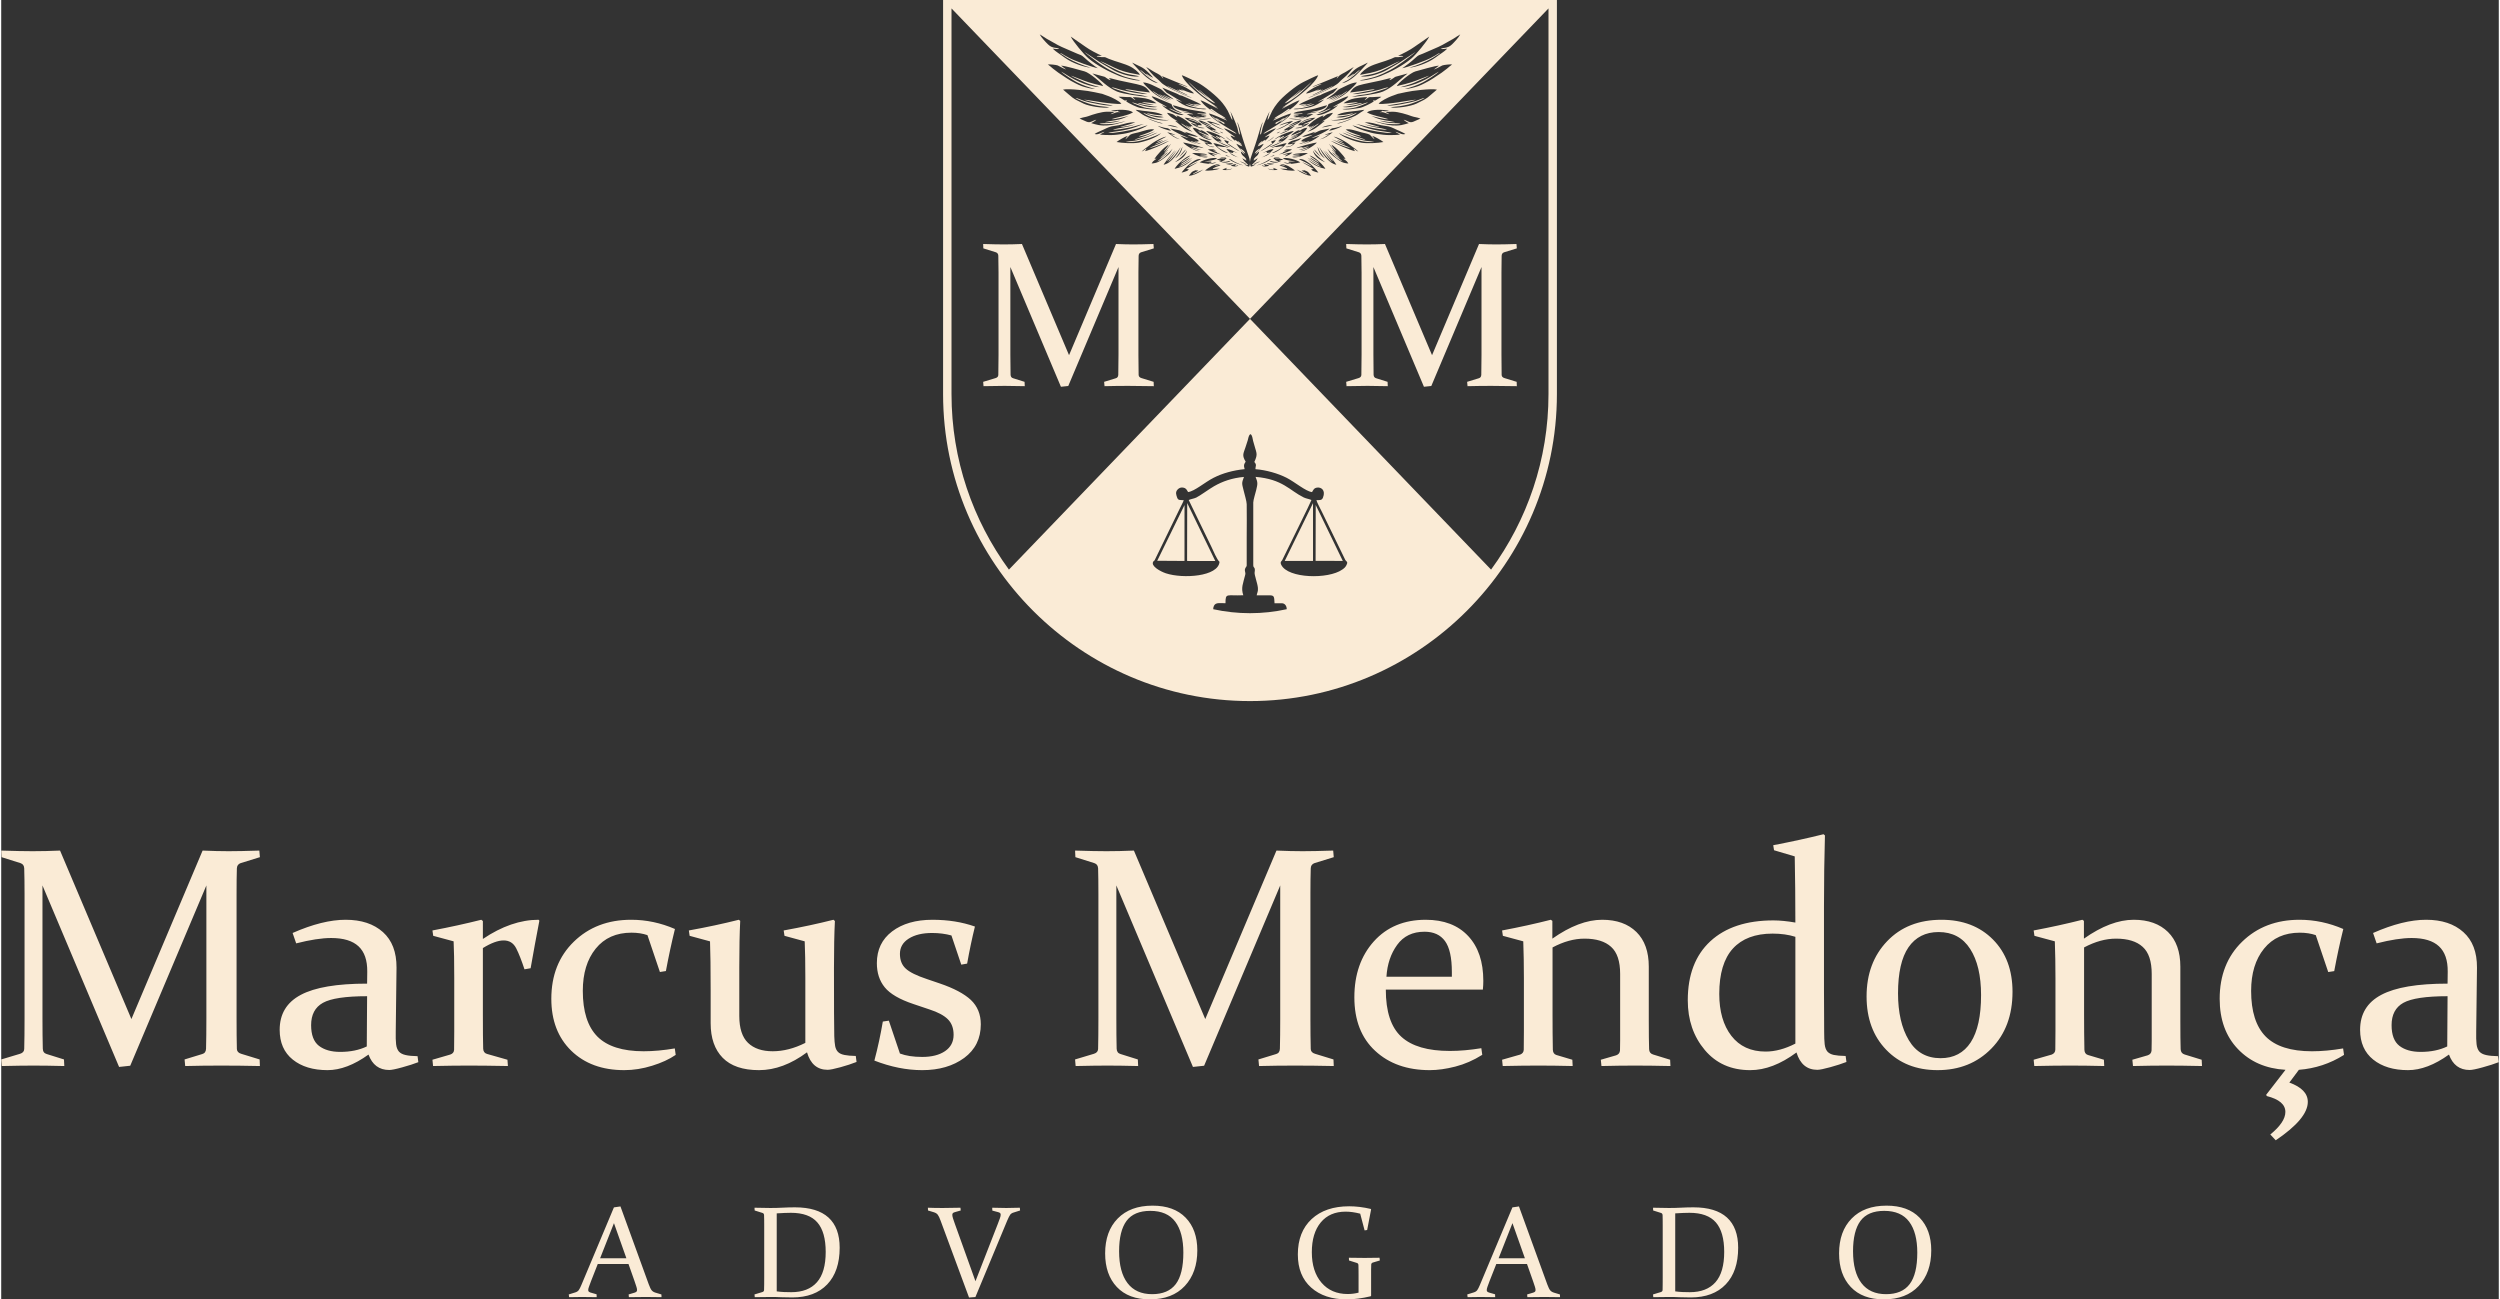 <?xml version="1.0" encoding="UTF-8"?>
<!DOCTYPE svg PUBLIC "-//W3C//DTD SVG 1.1//EN" "http://www.w3.org/Graphics/SVG/1.1/DTD/svg11.dtd">
<!-- Creator: CorelDRAW 2021 (64 Bit) -->
<svg xmlns="http://www.w3.org/2000/svg" xml:space="preserve" width="481px" height="250px" version="1.1" style="shape-rendering:geometricPrecision; text-rendering:geometricPrecision; image-rendering:optimizeQuality; fill-rule:evenodd; clip-rule:evenodd"
viewBox="0 0 83.38 43.379"
 xmlns:xlink="http://www.w3.org/1999/xlink"
 xmlns:xodm="http://www.corel.com/coreldraw/odm/2003">
 <rect x="0" y="0" width="83.38" height="43.379" fill="#333333" stroke="none"/>
 <defs>
  <style type="text/css">
   <![CDATA[
    .fil1 {fill:#FAEBD6}
    .fil0 {fill:#FAEBD6;fill-rule:nonzero}
   ]]>
  </style>
 </defs>
 <g id="Camada_x0020_1">
  <g id="_2571313709520">
   <path class="fil0" d="M6.723 28.396c0.322,0.014 0.612,0.021 0.871,0.021 0.254,0 0.594,-0.007 1.023,-0.021l0.019 0.22 -0.646 0.2c-0.079,0.028 -0.119,0.086 -0.123,0.175 -0.007,0.226 -0.01,0.509 -0.01,0.851l0 4.158c0,0.403 0.003,0.744 0.01,1.021 0.004,0.078 0.051,0.131 0.144,0.159l0.616 0.189 0.009 0.22c-0.45,-0.01 -0.882,-0.015 -1.295,-0.015 -0.406,0 -0.807,0.005 -1.199,0.015l-0.021 -0.22 0.589 -0.18c0.083,-0.023 0.125,-0.083 0.128,-0.179 0.007,-0.269 0.011,-0.607 0.011,-1.01l0 -4.44 -2.542 6.019 -0.372 0.04 -2.558 -6.059 0 4.44c0,0.403 0.004,0.741 0.011,1.01 0.003,0.096 0.047,0.156 0.133,0.179l0.574 0.18 0.011 0.22c-0.406,-0.01 -0.748,-0.015 -1.023,-0.015 -0.267,0 -0.623,0.005 -1.064,0.015l-0.019 -0.22 0.63 -0.189c0.089,-0.028 0.135,-0.081 0.138,-0.159 0.007,-0.277 0.011,-0.618 0.011,-1.021l0 -4.158c0,-0.342 -0.004,-0.625 -0.011,-0.851 -0.003,-0.089 -0.043,-0.147 -0.122,-0.175l-0.635 -0.2 -0.011 -0.22c0.441,0.014 0.789,0.021 1.047,0.021 0.294,0 0.6,-0.007 0.917,-0.021l2.382 5.625 2.377 -5.625zm5.492 4.862c-0.719,0 -1.211,0.074 -1.475,0.221 -0.263,0.147 -0.394,0.395 -0.394,0.745 0,0.324 0.087,0.555 0.26,0.69 0.176,0.135 0.412,0.203 0.711,0.203 0.34,0 0.635,-0.061 0.887,-0.182l0.011 -1.677zm-2.487 -2.111c0.667,-0.294 1.257,-0.441 1.769,-0.441 0.525,0 0.94,0.137 1.247,0.412 0.304,0.273 0.456,0.668 0.453,1.185l-0.026 2.137c-0.004,0.173 0,0.315 0.012,0.42 0.012,0.106 0.044,0.187 0.093,0.245 0.049,0.056 0.124,0.094 0.224,0.117 0.098,0.023 0.231,0.035 0.399,0.038l0.026 0.2c-0.147,0.058 -0.327,0.115 -0.539,0.173 -0.214,0.06 -0.357,0.088 -0.432,0.088 -0.336,0 -0.567,-0.172 -0.692,-0.515 -0.483,0.347 -0.94,0.52 -1.368,0.52 -0.482,0 -0.869,-0.117 -1.161,-0.352 -0.292,-0.234 -0.437,-0.567 -0.437,-0.994 0,-0.529 0.234,-0.917 0.705,-1.167 0.471,-0.251 1.208,-0.375 2.214,-0.375l0.005 -0.399c0.004,-0.382 -0.094,-0.663 -0.292,-0.847 -0.198,-0.184 -0.502,-0.277 -0.912,-0.277 -0.311,0 -0.702,0.06 -1.169,0.179l-0.119 -0.347zm4.668 -0.084c0.572,-0.108 1.115,-0.227 1.631,-0.357l0.053 0.042 0 0.599c0.631,-0.427 1.253,-0.641 1.862,-0.641l0.024 0.032c-0.098,0.509 -0.196,1.039 -0.292,1.586l-0.205 0.036c-0.096,-0.29 -0.187,-0.525 -0.276,-0.7 -0.09,-0.177 -0.23,-0.264 -0.42,-0.264 -0.186,0 -0.417,0.084 -0.693,0.255l0 2.218c0,0.532 0.003,0.914 0.01,1.141 0.004,0.093 0.046,0.151 0.128,0.175l0.682 0.194 0.016 0.21c-0.534,-0.01 -0.969,-0.015 -1.307,-0.015 -0.336,0 -0.735,0.005 -1.192,0.015l-0.021 -0.21 0.595 -0.173c0.082,-0.028 0.124,-0.08 0.128,-0.159 0.003,-0.147 0.005,-0.357 0.005,-0.63l0 -1.747c0,-0.557 -0.007,-0.971 -0.021,-1.244l-0.681 -0.184 -0.026 -0.179zm8.121 4.154c-0.212,0.145 -0.474,0.266 -0.786,0.362 -0.313,0.098 -0.623,0.147 -0.931,0.147 -0.739,0 -1.328,-0.217 -1.771,-0.649 -0.443,-0.433 -0.664,-1.01 -0.664,-1.733 0,-0.782 0.251,-1.42 0.751,-1.906 0.501,-0.488 1.14,-0.732 1.915,-0.732 0.502,0 0.989,0.104 1.461,0.308 -0.113,0.457 -0.213,0.926 -0.302,1.404l-0.2 0.032 -0.416 -1.231c-0.156,-0.054 -0.335,-0.082 -0.533,-0.082 -0.509,0 -0.908,0.178 -1.195,0.534 -0.287,0.355 -0.43,0.824 -0.43,1.409 0,0.687 0.162,1.195 0.486,1.524 0.326,0.327 0.84,0.492 1.544,0.492 0.325,0 0.672,-0.032 1.041,-0.095l0.03 0.216zm4.384 -0.086c-0.534,0.397 -1.069,0.595 -1.603,0.595 -0.537,0 -0.942,-0.137 -1.211,-0.411 -0.268,-0.273 -0.403,-0.658 -0.403,-1.154l0 -1.087c0,-0.733 -0.007,-1.281 -0.021,-1.647l-0.681 -0.185 -0.026 -0.179c0.599,-0.108 1.155,-0.227 1.668,-0.357l0.047 0.037c-0.021,0.399 -0.031,0.914 -0.031,1.542l0 1.631c0,0.413 0.098,0.714 0.292,0.9 0.195,0.187 0.469,0.28 0.823,0.28 0.355,0 0.719,-0.093 1.09,-0.28l0 -2.184c0,-0.478 -0.007,-0.881 -0.021,-1.206l-0.675 -0.184 -0.027 -0.179c0.596,-0.108 1.15,-0.227 1.663,-0.357l0.047 0.042c-0.021,0.41 -0.031,0.933 -0.031,1.572 0,1.239 0.003,1.995 0.01,2.268 0.004,0.14 0.014,0.252 0.03,0.338 0.018,0.086 0.051,0.151 0.098,0.196 0.047,0.047 0.119,0.079 0.214,0.098 0.092,0.019 0.218,0.03 0.376,0.033l0.026 0.2c-0.157,0.063 -0.339,0.121 -0.544,0.178 -0.205,0.056 -0.345,0.084 -0.42,0.084 -0.347,0 -0.576,-0.194 -0.69,-0.584zm4.822 -3.901c-0.199,-0.055 -0.415,-0.083 -0.647,-0.083 -0.322,0 -0.581,0.063 -0.779,0.188 -0.196,0.124 -0.294,0.294 -0.294,0.509 0,0.208 0.063,0.371 0.192,0.49 0.128,0.121 0.366,0.238 0.716,0.354l0.42 0.143c0.473,0.161 0.819,0.345 1.04,0.551 0.22,0.209 0.332,0.48 0.332,0.814 0,0.476 -0.185,0.849 -0.554,1.122 -0.37,0.271 -0.837,0.408 -1.402,0.408 -0.52,0 -1.052,-0.107 -1.597,-0.319 0.118,-0.444 0.21,-0.878 0.282,-1.303l0.201 -0.03 0.37 1.097c0.196,0.075 0.443,0.114 0.745,0.114 0.317,0 0.573,-0.065 0.762,-0.194 0.19,-0.13 0.285,-0.31 0.285,-0.545 0,-0.22 -0.065,-0.392 -0.193,-0.52 -0.127,-0.126 -0.332,-0.236 -0.614,-0.327l-0.534 -0.18c-0.462,-0.154 -0.78,-0.34 -0.957,-0.557 -0.177,-0.217 -0.264,-0.486 -0.264,-0.808 0,-0.448 0.169,-0.802 0.511,-1.061 0.339,-0.257 0.789,-0.387 1.346,-0.387 0.521,0 0.992,0.076 1.417,0.226 -0.096,0.39 -0.183,0.802 -0.26,1.237l-0.196 0.035 -0.328 -0.974zm10.85 -2.834c0.322,0.014 0.613,0.021 0.872,0.021 0.253,0 0.593,-0.007 1.022,-0.021l0.019 0.22 -0.646 0.2c-0.079,0.028 -0.119,0.086 -0.122,0.175 -0.007,0.226 -0.011,0.509 -0.011,0.851l0 4.158c0,0.403 0.004,0.744 0.011,1.021 0.003,0.078 0.05,0.131 0.143,0.159l0.616 0.189 0.009 0.22c-0.45,-0.01 -0.882,-0.015 -1.295,-0.015 -0.406,0 -0.807,0.005 -1.199,0.015l-0.021 -0.22 0.59 -0.18c0.082,-0.023 0.124,-0.083 0.127,-0.179 0.007,-0.269 0.011,-0.607 0.011,-1.01l0 -4.44 -2.541 6.019 -0.373 0.04 -2.557 -6.059 0 4.44c0,0.403 0.003,0.741 0.01,1.01 0.004,0.096 0.047,0.156 0.133,0.179l0.574 0.18 0.011 0.22c-0.406,-0.01 -0.748,-0.015 -1.022,-0.015 -0.268,0 -0.623,0.005 -1.065,0.015l-0.019 -0.22 0.63 -0.189c0.09,-0.028 0.135,-0.081 0.139,-0.159 0.007,-0.277 0.01,-0.618 0.01,-1.021l0 -4.158c0,-0.342 -0.003,-0.625 -0.01,-0.851 -0.004,-0.089 -0.044,-0.147 -0.123,-0.175l-0.635 -0.2 -0.011 -0.22c0.441,0.014 0.79,0.021 1.047,0.021 0.294,0 0.6,-0.007 0.917,-0.021l2.382 5.625 2.377 -5.625zm6.871 6.819c-0.29,0.182 -0.589,0.313 -0.898,0.392 -0.308,0.079 -0.593,0.119 -0.855,0.119 -0.753,0 -1.36,-0.215 -1.822,-0.644 -0.464,-0.429 -0.695,-1.026 -0.695,-1.789 0,-0.759 0.217,-1.381 0.649,-1.864 0.432,-0.481 1.01,-0.723 1.733,-0.723 0.607,0 1.08,0.181 1.418,0.543 0.337,0.36 0.505,0.859 0.505,1.496 0,0.095 -0.005,0.193 -0.015,0.293l-3.24 0c0,0.733 0.173,1.258 0.518,1.573 0.345,0.317 0.886,0.474 1.621,0.474 0.327,0 0.677,-0.031 1.05,-0.092l0.031 0.222zm-1.015 -2.608l0 -0.154c0,-0.483 -0.077,-0.828 -0.229,-1.036 -0.152,-0.208 -0.38,-0.312 -0.683,-0.312 -0.399,0 -0.703,0.147 -0.915,0.44 -0.212,0.292 -0.331,0.647 -0.357,1.062l2.184 0zm1.677 -1.544c0.574,-0.108 1.117,-0.227 1.626,-0.357l0.052 0.037 0 0.593c0.596,-0.42 1.15,-0.63 1.663,-0.63 0.487,0 0.867,0.137 1.143,0.408 0.275,0.271 0.413,0.656 0.413,1.155l0 1.808c0,0.427 0.004,0.744 0.011,0.949 0.003,0.093 0.047,0.152 0.133,0.178l0.569 0.175 0.01 0.21c-0.452,-0.01 -0.845,-0.015 -1.183,-0.015 -0.336,0 -0.711,0.005 -1.12,0.015l-0.021 -0.21 0.512 -0.148c0.079,-0.028 0.121,-0.081 0.128,-0.16 0.004,-0.047 0.005,-0.154 0.005,-0.322l0 -2.235c0,-0.42 -0.099,-0.721 -0.301,-0.903 -0.201,-0.184 -0.497,-0.275 -0.889,-0.275 -0.344,0 -0.7,0.098 -1.067,0.294l0 2.242c0,0.428 0.003,0.818 0.01,1.173 0.004,0.093 0.042,0.151 0.117,0.175l0.534 0.159 0.011 0.21c-0.424,-0.01 -0.805,-0.015 -1.143,-0.015 -0.336,0 -0.735,0.005 -1.192,0.015l-0.021 -0.21 0.606 -0.173c0.075,-0.031 0.113,-0.084 0.117,-0.159 0.003,-0.219 0.005,-0.429 0.005,-0.63l0 -1.747c0,-0.446 -0.007,-0.861 -0.021,-1.244l-0.681 -0.184 -0.026 -0.179zm9.791 0.212c-0.226,-0.072 -0.48,-0.107 -0.76,-0.107 -0.581,0 -1.022,0.167 -1.326,0.499 -0.303,0.333 -0.455,0.839 -0.455,1.514 0,0.583 0.134,1.05 0.404,1.4 0.271,0.35 0.653,0.525 1.144,0.525 0.317,0 0.648,-0.089 0.993,-0.266l0 -3.565zm-0.739 -3.058c0.609,-0.117 1.169,-0.239 1.679,-0.367l0.047 0.04c-0.021,0.732 -0.032,1.519 -0.032,2.359l0 2.789c0,0.472 0.002,0.94 0.006,1.4 0,0.175 0.005,0.315 0.017,0.42 0.012,0.107 0.042,0.187 0.089,0.245 0.05,0.056 0.12,0.094 0.214,0.115 0.095,0.02 0.226,0.032 0.397,0.035l0.027 0.2c-0.151,0.059 -0.331,0.117 -0.541,0.175 -0.212,0.058 -0.354,0.087 -0.429,0.087 -0.347,0 -0.578,-0.192 -0.698,-0.579 -0.531,0.394 -1.045,0.59 -1.544,0.59 -0.634,0 -1.14,-0.224 -1.518,-0.674 -0.378,-0.45 -0.567,-1.003 -0.567,-1.659 0,-0.847 0.251,-1.504 0.753,-1.969 0.502,-0.464 1.204,-0.697 2.106,-0.697 0.218,0 0.463,0.025 0.733,0.072 0,-0.756 -0.007,-1.493 -0.021,-2.209l-0.691 -0.205 -0.027 -0.168zm4.166 4.945c0,0.64 0.119,1.16 0.359,1.563 0.238,0.401 0.593,0.602 1.062,0.602 0.441,0 0.775,-0.177 1.006,-0.53 0.23,-0.356 0.345,-0.879 0.345,-1.574 0,-0.653 -0.121,-1.167 -0.364,-1.544 -0.241,-0.376 -0.593,-0.563 -1.053,-0.563 -0.436,0 -0.771,0.17 -1.005,0.507 -0.233,0.34 -0.35,0.853 -0.35,1.539zm3.822 -0.049c0,0.78 -0.234,1.411 -0.705,1.892 -0.471,0.481 -1.069,0.721 -1.796,0.721 -0.709,0 -1.281,-0.228 -1.717,-0.681 -0.436,-0.453 -0.654,-1.045 -0.654,-1.778 0,-0.753 0.229,-1.367 0.686,-1.845 0.457,-0.478 1.06,-0.716 1.815,-0.716 0.71,0 1.284,0.221 1.719,0.66 0.435,0.439 0.652,1.022 0.652,1.747zm0.706 -2.05c0.574,-0.108 1.116,-0.227 1.626,-0.357l0.052 0.037 0 0.593c0.595,-0.42 1.15,-0.63 1.663,-0.63 0.486,0 0.866,0.137 1.143,0.408 0.275,0.271 0.413,0.656 0.413,1.155l0 1.808c0,0.427 0.003,0.744 0.01,0.949 0.004,0.093 0.048,0.152 0.133,0.178l0.569 0.175 0.011 0.21c-0.452,-0.01 -0.846,-0.015 -1.183,-0.015 -0.336,0 -0.711,0.005 -1.121,0.015l-0.021 -0.21 0.513 -0.148c0.079,-0.028 0.121,-0.081 0.128,-0.16 0.003,-0.047 0.005,-0.154 0.005,-0.322l0 -2.235c0,-0.42 -0.099,-0.721 -0.301,-0.903 -0.201,-0.184 -0.497,-0.275 -0.889,-0.275 -0.345,0 -0.7,0.098 -1.068,0.294l0 2.242c0,0.428 0.004,0.818 0.011,1.173 0.003,0.093 0.042,0.151 0.117,0.175l0.534 0.159 0.011 0.21c-0.424,-0.01 -0.806,-0.015 -1.143,-0.015 -0.336,0 -0.735,0.005 -1.192,0.015l-0.021 -0.21 0.605 -0.173c0.076,-0.031 0.114,-0.084 0.118,-0.159 0.003,-0.219 0.005,-0.429 0.005,-0.63l0 -1.747c0,-0.446 -0.007,-0.861 -0.021,-1.244l-0.681 -0.184 -0.026 -0.179zm7.762 5.486l0.646 -0.834c-0.653,-0.038 -1.182,-0.267 -1.589,-0.693 -0.406,-0.423 -0.609,-0.983 -0.609,-1.678 0,-0.783 0.25,-1.42 0.75,-1.906 0.501,-0.488 1.14,-0.732 1.915,-0.732 0.503,0 0.989,0.104 1.462,0.308 -0.114,0.459 -0.214,0.928 -0.303,1.406l-0.2 0.031 -0.416 -1.232c-0.156,-0.054 -0.335,-0.082 -0.532,-0.082 -0.51,0 -0.909,0.178 -1.196,0.534 -0.287,0.355 -0.43,0.824 -0.43,1.409 0,0.687 0.162,1.195 0.486,1.524 0.326,0.327 0.84,0.492 1.544,0.492 0.326,0 0.672,-0.032 1.041,-0.095l0.03 0.216c-0.464,0.292 -0.966,0.456 -1.507,0.498l-0.318 0.426c0.411,0.149 0.616,0.364 0.616,0.644 0,0.374 -0.357,0.801 -1.071,1.283l-0.181 -0.194c0.336,-0.274 0.503,-0.524 0.503,-0.753 0,-0.249 -0.207,-0.425 -0.62,-0.53l-0.021 -0.042zm6.056 -3.291c-0.719,0 -1.211,0.074 -1.476,0.221 -0.262,0.147 -0.393,0.395 -0.393,0.745 0,0.324 0.087,0.555 0.26,0.69 0.175,0.135 0.412,0.203 0.711,0.203 0.34,0 0.635,-0.061 0.887,-0.182l0.011 -1.677zm-2.487 -2.111c0.667,-0.294 1.256,-0.441 1.769,-0.441 0.525,0 0.94,0.137 1.246,0.412 0.305,0.273 0.457,0.668 0.454,1.185l-0.026 2.137c-0.004,0.173 0,0.315 0.012,0.42 0.012,0.106 0.044,0.187 0.093,0.245 0.049,0.056 0.124,0.094 0.224,0.117 0.098,0.023 0.231,0.035 0.399,0.038l0.026 0.2c-0.147,0.058 -0.327,0.115 -0.539,0.173 -0.214,0.06 -0.357,0.088 -0.433,0.088 -0.336,0 -0.567,-0.172 -0.691,-0.515 -0.483,0.347 -0.94,0.52 -1.369,0.52 -0.481,0 -0.868,-0.117 -1.16,-0.352 -0.292,-0.234 -0.438,-0.567 -0.438,-0.994 0,-0.529 0.235,-0.917 0.706,-1.167 0.471,-0.251 1.207,-0.375 2.214,-0.375l0.005 -0.399c0.004,-0.382 -0.094,-0.663 -0.292,-0.847 -0.198,-0.184 -0.502,-0.277 -0.912,-0.277 -0.312,0 -0.702,0.06 -1.169,0.179l-0.119 -0.347z"/>
   <path class="fil0" d="M20.673 40.276l0.945 2.601c0.036,0.098 0.068,0.164 0.097,0.199 0.029,0.035 0.07,0.061 0.125,0.078l0.2 0.06 0.004 0.091c-0.186,-0.004 -0.358,-0.006 -0.517,-0.006 -0.162,0 -0.353,0.002 -0.573,0.006l-0.008 -0.091 0.201 -0.06c0.029,-0.01 0.049,-0.021 0.061,-0.033 0.012,-0.012 0.019,-0.031 0.019,-0.056 0,-0.029 -0.008,-0.066 -0.023,-0.112 -0.015,-0.047 -0.036,-0.108 -0.062,-0.185l-0.201 -0.57 -1.026 0 -0.223 0.568c-0.03,0.08 -0.053,0.143 -0.07,0.19 -0.018,0.047 -0.026,0.084 -0.026,0.111 0,0.024 0.007,0.042 0.02,0.054 0.014,0.012 0.034,0.022 0.061,0.031l0.198 0.057 0.004 0.096c-0.201,-0.004 -0.366,-0.006 -0.493,-0.006 -0.128,0 -0.271,0.002 -0.428,0.006l-0.011 -0.091 0.215 -0.067c0.054,-0.016 0.094,-0.042 0.119,-0.078 0.026,-0.036 0.054,-0.091 0.085,-0.166l1.088 -2.595 0.219 -0.032zm-0.679 1.73l0.877 0 -0.415 -1.172 -0.462 1.172zm5.691 1.293c-0.172,0 -0.348,0.002 -0.529,0.006l-0.008 -0.091 0.262 -0.079c0.037,-0.012 0.056,-0.033 0.057,-0.066 0.002,-0.057 0.003,-0.121 0.004,-0.19 0.001,-0.071 0.001,-0.149 0.001,-0.234l0 -1.726c0,-0.072 0,-0.137 -0.001,-0.195 -0.001,-0.058 -0.002,-0.111 -0.004,-0.158 -0.001,-0.037 -0.018,-0.061 -0.05,-0.072l-0.264 -0.083 -0.005 -0.092c0.184,0.006 0.362,0.009 0.534,0.009 0.142,0 0.279,-0.004 0.411,-0.011 0.131,-0.007 0.266,-0.011 0.406,-0.011 0.495,0 0.869,0.114 1.118,0.34 0.249,0.226 0.374,0.563 0.374,1.009 0,0.525 -0.139,0.933 -0.415,1.223 -0.278,0.291 -0.667,0.436 -1.166,0.436 -0.138,0 -0.26,-0.002 -0.369,-0.007 -0.107,-0.006 -0.226,-0.008 -0.356,-0.008zm0.205 -0.187c0.084,0.011 0.166,0.019 0.246,0.022 0.08,0.004 0.16,0.005 0.241,0.005 0.374,0 0.659,-0.11 0.854,-0.331 0.196,-0.22 0.294,-0.558 0.294,-1.014 0,-0.442 -0.093,-0.771 -0.279,-0.984 -0.185,-0.214 -0.48,-0.321 -0.881,-0.321 -0.064,0 -0.135,0.002 -0.213,0.005 -0.077,0.003 -0.164,0.008 -0.262,0.014l0 2.604zm6.42 0.205l-0.95 -2.568c-0.034,-0.093 -0.065,-0.159 -0.094,-0.196 -0.029,-0.038 -0.073,-0.065 -0.131,-0.083l-0.194 -0.059 -0.004 -0.092c0.141,0.006 0.305,0.009 0.494,0.009 0.191,0 0.389,-0.003 0.593,-0.009l0.009 0.092 -0.2 0.057c-0.028,0.008 -0.049,0.018 -0.062,0.032 -0.013,0.013 -0.019,0.032 -0.019,0.058 0,0.028 0.008,0.066 0.022,0.114 0.016,0.048 0.036,0.109 0.063,0.184l0.688 1.917 0.747 -1.917c0.029,-0.077 0.053,-0.141 0.07,-0.188 0.017,-0.048 0.025,-0.086 0.025,-0.114 0,-0.026 -0.006,-0.044 -0.02,-0.057 -0.013,-0.012 -0.033,-0.021 -0.06,-0.029l-0.199 -0.053 -0.004 -0.096c0.155,0.006 0.311,0.009 0.469,0.009 0.157,0 0.308,-0.003 0.453,-0.009l0.009 0.092 -0.215 0.068c-0.051,0.014 -0.088,0.038 -0.114,0.071 -0.025,0.034 -0.059,0.1 -0.101,0.199l-1.062 2.552 -0.213 0.016zm5.01 -1.543c0,0.462 0.094,0.816 0.281,1.062 0.187,0.246 0.461,0.369 0.822,0.369 0.356,0 0.618,-0.112 0.788,-0.335 0.169,-0.223 0.254,-0.574 0.254,-1.051 0,-0.448 -0.09,-0.793 -0.27,-1.033 -0.18,-0.241 -0.458,-0.362 -0.833,-0.362 -0.364,0 -0.629,0.112 -0.794,0.335 -0.165,0.223 -0.248,0.561 -0.248,1.015zm2.611 -0.028c0,0.491 -0.139,0.886 -0.417,1.185 -0.279,0.299 -0.668,0.448 -1.168,0.448 -0.475,0 -0.842,-0.138 -1.102,-0.414 -0.26,-0.276 -0.39,-0.649 -0.39,-1.121 0,-0.491 0.14,-0.88 0.42,-1.165 0.28,-0.286 0.668,-0.429 1.163,-0.429 0.477,0 0.844,0.133 1.104,0.401 0.26,0.268 0.39,0.632 0.39,1.095zm5.67 -0.683l-0.085 0.013 -0.147 -0.558c-0.173,-0.045 -0.335,-0.068 -0.487,-0.068 -0.355,0 -0.631,0.12 -0.83,0.36 -0.199,0.241 -0.298,0.572 -0.298,0.995 0,0.427 0.108,0.766 0.324,1.018 0.216,0.252 0.508,0.377 0.874,0.377 0.122,0 0.244,-0.015 0.362,-0.046l0 -0.568c0,-0.071 0,-0.135 -0.001,-0.193 0,-0.058 -0.002,-0.111 -0.003,-0.159 -0.002,-0.037 -0.018,-0.061 -0.051,-0.071l-0.264 -0.083 -0.004 -0.091c0.183,0.004 0.359,0.006 0.527,0.006 0.172,0 0.337,-0.002 0.496,-0.006l0.01 0.091 -0.232 0.069c-0.034,0.01 -0.052,0.033 -0.055,0.066 -0.002,0.056 -0.003,0.114 -0.004,0.173 0,0.059 0,0.122 0,0.191l0 0.681 -0.014 0.015c-0.289,0.069 -0.556,0.104 -0.799,0.104 -0.499,0 -0.895,-0.132 -1.19,-0.396 -0.295,-0.263 -0.443,-0.632 -0.443,-1.105 0,-0.502 0.154,-0.895 0.46,-1.18 0.307,-0.284 0.724,-0.427 1.254,-0.427 0.228,0 0.468,0.029 0.719,0.088l0.013 0.017 -0.132 0.687zm5.068 -0.787l0.945 2.601c0.036,0.098 0.068,0.164 0.097,0.199 0.029,0.035 0.07,0.061 0.125,0.078l0.2 0.06 0.004 0.091c-0.186,-0.004 -0.358,-0.006 -0.517,-0.006 -0.162,0 -0.353,0.002 -0.573,0.006l-0.008 -0.091 0.202 -0.06c0.028,-0.01 0.048,-0.021 0.061,-0.033 0.011,-0.012 0.018,-0.031 0.018,-0.056 0,-0.029 -0.008,-0.066 -0.023,-0.112 -0.015,-0.047 -0.035,-0.108 -0.062,-0.185l-0.201 -0.57 -1.025 0 -0.224 0.568c-0.03,0.08 -0.053,0.143 -0.07,0.19 -0.017,0.047 -0.025,0.084 -0.025,0.111 0,0.024 0.006,0.042 0.019,0.054 0.014,0.012 0.034,0.022 0.061,0.031l0.198 0.057 0.004 0.096c-0.201,-0.004 -0.366,-0.006 -0.493,-0.006 -0.128,0 -0.271,0.002 -0.428,0.006l-0.011 -0.091 0.215 -0.067c0.054,-0.016 0.094,-0.042 0.119,-0.078 0.026,-0.036 0.054,-0.091 0.085,-0.166l1.088 -2.595 0.219 -0.032zm-0.679 1.73l0.877 0 -0.415 -1.172 -0.462 1.172zm5.691 1.293c-0.172,0 -0.348,0.002 -0.528,0.006l-0.008 -0.091 0.261 -0.079c0.037,-0.012 0.056,-0.033 0.058,-0.066 0.001,-0.057 0.003,-0.121 0.003,-0.19 0.001,-0.071 0.001,-0.149 0.001,-0.234l0 -1.726c0,-0.072 0,-0.137 -0.001,-0.195 0,-0.058 -0.002,-0.111 -0.003,-0.158 -0.002,-0.037 -0.019,-0.061 -0.051,-0.072l-0.264 -0.083 -0.004 -0.092c0.183,0.006 0.361,0.009 0.534,0.009 0.141,0 0.278,-0.004 0.41,-0.011 0.132,-0.007 0.267,-0.011 0.406,-0.011 0.496,0 0.869,0.114 1.118,0.34 0.249,0.226 0.374,0.563 0.374,1.009 0,0.525 -0.138,0.933 -0.415,1.223 -0.278,0.291 -0.666,0.436 -1.166,0.436 -0.138,0 -0.26,-0.002 -0.368,-0.007 -0.108,-0.006 -0.227,-0.008 -0.357,-0.008zm0.205 -0.187c0.084,0.011 0.166,0.019 0.246,0.022 0.08,0.004 0.161,0.005 0.241,0.005 0.374,0 0.659,-0.11 0.855,-0.331 0.195,-0.22 0.293,-0.558 0.293,-1.014 0,-0.442 -0.093,-0.771 -0.278,-0.984 -0.186,-0.214 -0.48,-0.321 -0.882,-0.321 -0.064,0 -0.135,0.002 -0.212,0.005 -0.077,0.003 -0.164,0.008 -0.263,0.014l0 2.604zm5.936 -1.338c0,0.462 0.094,0.816 0.281,1.062 0.187,0.246 0.461,0.369 0.822,0.369 0.356,0 0.618,-0.112 0.787,-0.335 0.17,-0.223 0.255,-0.574 0.255,-1.051 0,-0.448 -0.091,-0.793 -0.271,-1.033 -0.179,-0.241 -0.457,-0.362 -0.832,-0.362 -0.365,0 -0.629,0.112 -0.794,0.335 -0.165,0.223 -0.248,0.561 -0.248,1.015zm2.611 -0.028c0,0.491 -0.14,0.886 -0.418,1.185 -0.278,0.299 -0.667,0.448 -1.167,0.448 -0.475,0 -0.842,-0.138 -1.102,-0.414 -0.26,-0.276 -0.39,-0.649 -0.39,-1.121 0,-0.491 0.14,-0.88 0.42,-1.165 0.279,-0.286 0.667,-0.429 1.163,-0.429 0.476,0 0.844,0.133 1.104,0.401 0.26,0.268 0.39,0.632 0.39,1.095z"/>
   <path class="fil1" d="M31.444 0l20.492 0 0 13.159c0,5.636 -4.61,10.246 -10.246,10.246 -5.636,0 -10.246,-4.61 -10.246,-10.246l0 -13.159 0 0zm17.892 8.146c0.213,0.009 0.404,0.014 0.575,0.014 0.168,0 0.392,-0.005 0.675,-0.014l0.012 0.146 -0.426 0.131c-0.052,0.019 -0.078,0.057 -0.081,0.116 -0.004,0.149 -0.006,0.336 -0.006,0.561l0 2.744c0,0.266 0.002,0.491 0.006,0.673 0.003,0.052 0.034,0.087 0.095,0.105l0.407 0.125 0.005 0.145c-0.296,-0.006 -0.582,-0.01 -0.854,-0.01 -0.268,0 -0.532,0.004 -0.791,0.01l-0.014 -0.145 0.389 -0.119c0.054,-0.015 0.082,-0.054 0.084,-0.118 0.005,-0.178 0.007,-0.4 0.007,-0.666l0 -2.93 -1.676 3.972 -0.246 0.026 -1.687 -3.998 0 2.93c0,0.266 0.002,0.488 0.006,0.666 0.003,0.064 0.032,0.103 0.088,0.118l0.379 0.119 0.007 0.145c-0.268,-0.006 -0.493,-0.01 -0.675,-0.01 -0.176,0 -0.411,0.004 -0.702,0.01l-0.012 -0.145 0.415 -0.125c0.059,-0.018 0.089,-0.053 0.092,-0.105 0.004,-0.182 0.007,-0.407 0.007,-0.673l0 -2.744c0,-0.225 -0.003,-0.412 -0.007,-0.561 -0.003,-0.059 -0.029,-0.097 -0.081,-0.116l-0.419 -0.131 -0.007 -0.146c0.291,0.009 0.52,0.014 0.69,0.014 0.194,0 0.396,-0.005 0.605,-0.014l1.572 3.712 1.568 -3.712zm-12.119 0c0.213,0.009 0.404,0.014 0.575,0.014 0.168,0 0.392,-0.005 0.675,-0.014l0.012 0.146 -0.426 0.131c-0.052,0.019 -0.078,0.057 -0.081,0.116 -0.004,0.149 -0.007,0.336 -0.007,0.561l0 2.744c0,0.266 0.003,0.491 0.007,0.673 0.003,0.052 0.034,0.087 0.095,0.105l0.406 0.125 0.006 0.145c-0.297,-0.006 -0.582,-0.01 -0.854,-0.01 -0.268,0 -0.533,0.004 -0.791,0.01l-0.014 -0.145 0.389 -0.119c0.054,-0.015 0.082,-0.054 0.084,-0.118 0.005,-0.178 0.007,-0.4 0.007,-0.666l0 -2.93 -1.677 3.972 -0.245 0.026 -1.688 -3.998 0 2.93c0,0.266 0.003,0.488 0.007,0.666 0.003,0.064 0.031,0.103 0.088,0.118l0.379 0.119 0.007 0.145c-0.268,-0.006 -0.493,-0.01 -0.675,-0.01 -0.176,0 -0.411,0.004 -0.702,0.01l-0.012 -0.145 0.415 -0.125c0.059,-0.018 0.089,-0.053 0.091,-0.105 0.005,-0.182 0.007,-0.407 0.007,-0.673l0 -2.744c0,-0.225 -0.002,-0.412 -0.007,-0.561 -0.002,-0.059 -0.028,-0.097 -0.08,-0.116l-0.42 -0.131 -0.006 -0.146c0.291,0.009 0.52,0.014 0.69,0.014 0.194,0 0.396,-0.005 0.605,-0.014l1.572 3.712 1.568 -3.712zm12.521 10.87l-8.048 -8.371 9.965 -10.364 0 12.878c0,2.185 -0.713,4.21 -1.917,5.857l0 0zm-8.048 -8.371l-8.048 8.371c-1.204,-1.647 -1.917,-3.672 -1.917,-5.857l0 -12.878 9.965 10.364 0 0zm-2.747 12.091c0.014,0.004 0.029,0.008 0.043,0.013 -0.014,-0.005 -0.029,-0.009 -0.043,-0.013zm1.519 -2.398c0.396,0.087 0.807,0.133 1.228,0.133 0.421,0 0.831,-0.046 1.226,-0.133 0.002,-0.099 -0.055,-0.199 -0.166,-0.199l-0.241 0c-0.011,-0.243 -0.011,-0.266 -0.201,-0.265 -0.132,0.001 -0.263,0 -0.395,0 0.016,-0.093 0.052,-0.123 0.041,-0.25 -0.013,-0.148 -0.122,-0.435 -0.11,-0.51 0.033,-0.207 -0.045,-0.132 -0.045,-0.248l0 -2.092c0,-0.079 0.078,-0.326 0.1,-0.421 0.05,-0.21 0.053,-0.245 -0.023,-0.433 0.915,0.079 1.133,0.455 1.61,0.688 0.076,0.037 0.198,0.054 0.255,0.085 -0.047,0.126 -0.68,1.398 -0.764,1.575l-0.214 0.437c-0.021,0.032 -0.077,0.054 -0.029,0.153 0.224,0.456 1.569,0.487 2.036,0.157 0.066,-0.046 0.104,-0.077 0.141,-0.15 0.05,-0.097 0.013,-0.113 -0.017,-0.143 -0.021,-0.022 -0.019,-0.021 -0.033,-0.05l-0.768 -1.579c-0.05,-0.104 -0.159,-0.303 -0.187,-0.395 0.106,-0.005 0.18,0.013 0.219,-0.083 0.102,-0.254 -0.064,-0.359 -0.198,-0.337 -0.105,0.017 -0.122,0.079 -0.166,0.15 -0.21,-0.023 -0.568,-0.334 -0.85,-0.478 -0.281,-0.143 -0.68,-0.26 -1.04,-0.287 -0.003,-0.1 0.058,-0.138 -0.036,-0.24 0.134,-0.298 0.068,-0.277 -0.041,-0.703 -0.019,-0.075 -0.026,-0.2 -0.09,-0.226 -0.061,0.031 -0.071,0.144 -0.092,0.213 -0.024,0.078 -0.048,0.152 -0.074,0.228 -0.073,0.217 -0.12,0.267 0.007,0.479 -0.016,0.028 0,0.001 -0.015,0.023 -0.012,0.019 -0.004,0.004 -0.018,0.03 -0.048,0.089 -0.005,0.153 -0.001,0.195 -0.383,0.039 -0.735,0.135 -1.037,0.289 -0.294,0.149 -0.633,0.45 -0.851,0.476 -0.047,-0.072 -0.056,-0.125 -0.157,-0.147 -0.095,-0.021 -0.17,0.027 -0.209,0.081 -0.059,0.082 -0.032,0.155 -0.001,0.246 0.037,0.107 0.098,0.081 0.222,0.092 -0.018,0.062 -0.085,0.181 -0.119,0.252l-0.837 1.721c-0.004,0.009 -0.011,0.024 -0.016,0.031 -0.023,0.033 -0.005,0.007 -0.022,0.024 -0.013,0.012 -0.005,-0.007 -0.024,0.024 -0.092,0.149 0.247,0.331 0.423,0.389 0.566,0.187 1.749,0.112 1.79,-0.384 -0.077,-0.052 -0.221,-0.394 -0.269,-0.496l-0.76 -1.567c0.062,-0.031 0.175,-0.046 0.248,-0.08 0.128,-0.061 0.429,-0.284 0.597,-0.38 0.288,-0.165 0.605,-0.276 0.999,-0.311 -0.088,0.222 -0.063,0.23 -0.009,0.46 0.026,0.116 0.099,0.346 0.101,0.45 0.007,0.361 0,0.73 0,1.093 0,0.182 0,0.364 0,0.546l0 0.407c-0.007,0.05 -0.03,0.052 -0.048,0.095 -0.04,0.099 0.023,0.119 -0.002,0.219 -0.073,0.297 -0.147,0.431 -0.064,0.68 -0.549,0.028 -0.595,-0.095 -0.594,0.265 -0.154,0.01 -0.318,-0.042 -0.383,0.083 -0.019,0.036 -0.028,0.077 -0.027,0.118zm2.387 -1.611l0.945 0 0 -1.931 -0.945 1.931zm-3.259 -0.002l0.056 0.003 0.826 0 0.059 0 -0.937 -1.934 -0.004 1.931zm-0.997 -0.004l0.91 0.006 0.001 -1.867 -0.911 1.861zm5.287 0.003l0.908 0.002 -0.904 -1.867 -0.004 1.865zm-2.347 -13.603c-0.014,-0.04 -0.049,-0.082 -0.076,-0.105 -0.007,-0.007 -0.085,-0.062 -0.095,-0.067 0.019,0.06 0.128,0.156 0.171,0.172zm-0.11 -0.283c-0.019,-0.034 -0.041,-0.05 -0.068,-0.075 -0.028,-0.024 -0.044,-0.049 -0.08,-0.053 0.027,0.039 0.112,0.113 0.148,0.128zm-0.608 -0.701c0.022,-0.014 0.003,0.008 0.02,-0.023l0.034 0.023c-0.038,-0.059 -0.102,-0.075 -0.16,-0.104 -0.059,-0.03 -0.106,-0.088 -0.171,-0.089 0.034,0.042 0.242,0.162 0.277,0.193zm-0.121 -0.056c-0.021,-0.033 -0.253,-0.203 -0.282,-0.215 0.028,0.062 0.233,0.203 0.282,0.215zm0.186 -0.124c-0.026,-0.046 -0.21,-0.142 -0.265,-0.177l-0.192 -0.132c-0.029,-0.02 -0.043,-0.025 -0.063,0.004l0.247 0.171c0.05,0.033 0.217,0.134 0.273,0.134zm-0.346 -0.506c-0.014,-0.031 -0.368,-0.312 -0.41,-0.345 -0.039,-0.032 -0.094,-0.093 -0.143,-0.11l0.34 0.306c-0.124,-0.088 -0.253,-0.205 -0.35,-0.272 -0.121,-0.085 -0.227,-0.205 -0.342,-0.301 0.047,0.071 0.34,0.347 0.419,0.414 0.107,0.092 0.364,0.276 0.486,0.308zm0.571 0.549c-0.013,-0.107 -0.047,-0.186 -0.071,-0.286 0.056,0.114 0.115,0.231 0.163,0.359 0.023,0.063 0.053,0.133 0.073,0.199 0.02,0.069 0.031,0.175 0.067,0.223 0.02,-0.027 0.014,-0.044 0.005,-0.097 -0.016,-0.103 -0.049,-0.214 -0.077,-0.315 0.018,0.012 0.03,0.053 0.039,0.076 0.011,0.029 0.023,0.061 0.034,0.094 0.02,0.064 0.038,0.128 0.056,0.194 0.057,0.206 0.178,0.561 0.25,0.762 0.046,0.131 0.067,0.256 0.016,0.353 -0.032,0.002 -0.148,-0.06 -0.173,-0.079 0.109,0.041 0.051,0.019 0.141,0.029 -0.013,-0.023 -0.004,-0.011 -0.023,-0.03 -0.06,-0.059 -0.136,-0.123 -0.175,-0.203l0.145 0.09c-0.018,-0.034 -0.018,-0.015 -0.032,-0.052 0.016,0.008 0.015,0.014 0.029,0.001l-0.072 -0.081c-0.059,-0.045 -0.097,-0.079 -0.119,-0.18 0.04,0.008 0.082,0.084 0.132,0.101 -0.035,-0.061 -0.222,-0.246 -0.282,-0.358 0.074,0.02 0.135,0.074 0.207,0.086 -0.02,-0.034 -0.207,-0.217 -0.263,-0.223l0.031 0.046c-0.041,-0.021 -0.144,-0.123 -0.171,-0.182 0.066,0.005 0.111,0.048 0.164,0.058 -0.023,-0.029 -0.065,-0.053 -0.094,-0.074l-0.1 -0.071c-0.054,-0.04 -0.141,-0.104 -0.184,-0.156 0.038,0.001 0.178,0.066 0.216,0.084 0.07,0.032 0.138,0.08 0.207,0.099 -0.028,-0.044 -0.183,-0.129 -0.236,-0.159l-0.364 -0.227c-0.037,-0.024 -0.08,-0.052 -0.118,-0.081 -0.052,-0.041 -0.172,-0.133 -0.212,-0.212 0.061,0.005 0.248,0.083 0.314,0.11 0.061,0.024 0.263,0.124 0.301,0.126 -0.092,-0.089 -0.71,-0.372 -0.894,-0.678 0.067,0.012 0.366,0.166 0.439,0.209 0.043,0.026 0.108,0.064 0.152,0.071 -0.042,-0.035 -0.094,-0.048 -0.136,-0.085l0.118 0.049 -0.319 -0.22c-0.225,-0.157 -0.789,-0.596 -0.875,-0.858 0.056,0.006 0.42,0.19 0.498,0.228 0.233,0.113 0.689,0.479 0.862,0.702 0.059,0.075 0.124,0.164 0.171,0.253l0.125 0.267c0.018,0.036 0.02,0.028 0.035,0.038zm-4.359 -2.137l-0.13 0.002c-0.007,0.001 -0.019,0.002 -0.023,0.004 -0.022,0.01 -0.009,0.006 -0.02,0.018 0.068,0.002 0.137,0.025 0.208,0.021 0.092,-0.005 0.067,0.002 0.194,0.055 0.244,0.1 0.527,0.157 0.741,0.27 0.073,0.039 0.257,0.163 0.299,0.266l-0.353 -0.068c-0.118,-0.026 -0.235,-0.062 -0.338,-0.102 -0.112,-0.043 -0.211,-0.094 -0.315,-0.145 -0.031,-0.015 -0.277,-0.137 -0.321,-0.141 0.192,0.11 0.395,0.223 0.61,0.321 0.325,0.147 0.513,0.128 0.695,0.185 -0.186,0.025 -0.374,-0.022 -0.527,-0.069 -0.108,-0.033 -0.246,-0.088 -0.346,-0.144l-0.329 -0.191c-0.073,-0.044 -0.145,-0.085 -0.213,-0.134l-0.417 -0.279c0.026,0.037 0.355,0.275 0.416,0.323 0.131,0.1 0.303,0.214 0.446,0.288 0.345,0.18 0.482,0.234 0.872,0.315 0.043,0.009 0.109,0.013 0.138,0.025 -0.157,0.026 -0.573,-0.094 -0.699,-0.144 -0.332,-0.133 -0.758,-0.352 -1.038,-0.592 -0.153,-0.131 -0.509,-0.555 -0.591,-0.727l0.503 0.348c0.119,0.09 0.39,0.23 0.538,0.295zm0.649 1.601c-0.099,0.025 -0.528,-0.03 -0.639,-0.047 -0.085,-0.012 -0.572,-0.095 -0.611,-0.09 0.258,0.094 0.968,0.192 0.968,0.193 -0.105,0.039 -0.767,-0.086 -0.956,-0.151 -0.049,-0.017 -0.095,-0.035 -0.142,-0.052 -0.046,-0.017 -0.108,-0.046 -0.152,-0.05 0.077,0.064 0.444,0.197 0.533,0.218 0.096,0.022 0.189,0.043 0.292,0.059 0.083,0.013 0.24,0.021 0.309,0.042 -0.211,0.034 -0.672,-0.036 -0.865,-0.128 -0.412,-0.194 -0.35,-0.191 -0.683,-0.467 0.19,-0.043 0.835,0.036 1.052,0.087 0.376,0.087 0.134,0.009 0.475,0.135 0.095,0.035 0.369,0.167 0.419,0.251zm-1.842 -1.144l-0.171 -0.128c0.113,-0.004 0.643,0.153 0.786,0.191 0.154,0.04 0.594,0.4 0.62,0.493 -0.084,-0.029 -0.178,-0.044 -0.272,-0.069 -0.306,-0.079 -0.423,-0.138 -0.701,-0.244 -0.031,-0.012 -0.067,-0.032 -0.102,-0.036 0.059,0.039 0.156,0.083 0.228,0.116 0.169,0.077 0.3,0.141 0.482,0.194l0.247 0.073c-0.242,-0.014 -0.493,-0.095 -0.682,-0.182 -0.117,-0.054 -0.21,-0.098 -0.308,-0.159l-0.219 -0.136c-0.027,-0.017 -0.049,-0.03 -0.075,-0.043 0.075,0.086 0.419,0.3 0.529,0.358 0.089,0.047 0.194,0.09 0.295,0.127 0.043,0.016 0.27,0.091 0.306,0.088 -0.088,0.022 -0.364,-0.06 -0.446,-0.089 -0.08,-0.029 -0.131,-0.058 -0.204,-0.093 -0.202,-0.099 -0.381,-0.224 -0.572,-0.353l-0.181 -0.137c-0.03,-0.025 -0.149,-0.128 -0.171,-0.139 0.056,-0.012 0.286,0.013 0.329,0.033 0.066,0.031 0.225,0.125 0.282,0.135zm1.483 0.354c-0.014,-0.038 -0.04,-0.048 -0.064,-0.072 0.041,0.003 0.126,0.028 0.175,0.04 0.065,0.016 0.12,0.03 0.184,0.045 0.202,0.048 0.563,0.111 0.73,0.163 0.139,0.043 0.207,0.112 0.29,0.238l-0.407 -0.051c-0.1,-0.014 -0.331,-0.064 -0.416,-0.056 0.015,0.013 0.002,0.007 0.021,0.015 0.01,0.005 0.008,0.003 0.02,0.007l0.699 0.135c-0.139,0.026 -0.725,-0.095 -0.903,-0.145 -0.071,-0.02 -0.231,-0.079 -0.293,-0.08l0.013 0.011c0.074,0.049 0.507,0.176 0.577,0.192 0.097,0.022 0.216,0.042 0.319,0.052 0.117,0.012 0.216,0.04 0.313,0.07 -0.252,-0.028 -0.838,-0.094 -1.047,-0.184 -0.155,-0.067 -0.288,-0.16 -0.424,-0.271l-0.296 -0.252c-0.033,-0.027 -0.072,-0.052 -0.098,-0.079l0.312 0.085c0.078,0.023 0.092,0.015 0.15,0.063 0.035,0.029 0.099,0.065 0.145,0.074zm0.124 1.071c-0.046,0.02 -0.095,0.039 -0.125,0.07 0.062,-0.015 0.115,-0.036 0.17,-0.056 0.078,-0.03 0.099,-0.006 0.161,-0.016 -0.091,-0.035 -0.019,0.032 -0.088,-0.045 -0.082,0.02 -0.16,0.022 -0.226,0 0.196,-0.044 0.576,-0.061 0.734,0.052 -0.183,0.112 -0.502,0.153 -0.714,0.225 0.105,0.024 0.433,-0.077 0.566,-0.103 -0.014,0.003 -0.144,0.06 -0.175,0.072 -0.185,0.075 -0.44,0.086 -0.613,0.132 0.031,0.012 0.087,0.003 0.12,0.001 0.038,-0.002 0.082,-0.007 0.122,-0.01l0.22 -0.034c0.024,-0.002 -0.005,-0.001 0.017,0l0.015 0.002c-0.348,0.107 -0.489,0.054 -0.685,0.096 0.058,0.027 0.36,0.013 0.416,0.009 0.169,-0.011 0.311,-0.072 0.468,-0.092 -0.003,-0.001 -0.261,0.078 -0.304,0.088 -0.206,0.05 -0.396,0.073 -0.6,0.039 -0.097,-0.017 -0.17,-0.042 -0.251,-0.065 0.061,-0.034 0.134,-0.067 0.172,-0.116 -0.127,0.033 -0.197,0.119 -0.317,0.071l-0.243 -0.106c0.106,-0.047 0.2,-0.046 0.291,-0.081 0.161,-0.061 0.448,-0.146 0.613,-0.148 0.055,0 0.218,-0.002 0.256,0.015zm-0.549 -1.468c-0.15,-0.022 -0.804,-0.255 -0.962,-0.347l-0.149 -0.082c-0.041,-0.024 -0.107,-0.078 -0.155,-0.072 0.096,0.052 0.157,0.101 0.242,0.153 0.214,0.129 0.551,0.268 0.789,0.332 -0.244,-0.022 -0.63,-0.165 -0.837,-0.314 -0.025,-0.019 -0.048,-0.031 -0.073,-0.05 -0.114,-0.089 -0.252,-0.164 -0.363,-0.274 0.07,0.004 0.141,0.021 0.217,0.011 -0.082,-0.064 -0.216,0.003 -0.376,-0.155 -0.072,-0.07 -0.224,-0.229 -0.274,-0.332 0.075,0.039 0.155,0.103 0.234,0.148l0.249 0.14c0.149,0.091 0.341,0.174 0.509,0.244 0.089,0.037 0.169,0.075 0.256,0.111 0.129,0.052 0.141,0.041 0.248,0.139 0.079,0.072 0.137,0.122 0.217,0.185 0.035,0.028 0.08,0.063 0.115,0.086 0.036,0.024 0.089,0.066 0.113,0.077zm2.189 0.342l-0.048 -0.079 0.81 0.334c0.024,0.012 0.025,0.02 0.045,0.033 -0.052,-0.021 -0.261,-0.105 -0.313,-0.107 0.056,0.042 0.171,0.072 0.274,0.134 0.059,0.036 0.208,0.116 0.251,0.187 -0.131,-0.004 -0.419,-0.144 -0.453,-0.15 0.041,0.028 0.075,0.041 0.122,0.067l-0.182 -0.055c0.024,0.028 0.02,0.013 0.046,0.043 -0.044,-0.008 -0.055,-0.029 -0.102,-0.037 0.027,0.029 0.137,0.078 0.181,0.098l0.189 0.093c-0.055,-0.007 -0.121,-0.045 -0.179,-0.07l-0.524 -0.247c0.055,0.061 0.513,0.274 0.618,0.316 0.078,0.032 0.144,0.053 0.221,0.086 -0.121,-0.014 -0.512,-0.206 -0.64,-0.267 -0.09,-0.042 -0.329,-0.172 -0.393,-0.243 -0.103,-0.115 -0.213,-0.176 -0.346,-0.331 -0.037,-0.043 -0.121,-0.156 -0.155,-0.185 0.037,0.009 0.222,0.138 0.293,0.173 0.294,0.145 0.2,0.166 0.285,0.207zm-0.937 1.459c-0.15,0.072 -0.343,0.109 -0.505,0.158 0.049,0.02 0.461,-0.075 0.518,-0.087 -0.365,0.125 -0.491,0.101 -0.76,0.176 0.062,0.027 0.444,-0.047 0.502,-0.058 0.175,-0.032 0.363,-0.103 0.533,-0.13 -0.012,-0.001 -0.237,0.09 -0.281,0.105 -0.417,0.145 -0.708,0.134 -0.916,0.196 0.157,0.024 0.79,-0.095 0.977,-0.148 0.113,-0.031 0.239,-0.085 0.344,-0.109 -0.174,0.123 -0.588,0.254 -0.815,0.287 -0.148,0.021 -0.264,0.039 -0.409,0.041 -0.053,0 -0.345,0 -0.367,-0.023l0.13 -0.069c0.012,-0.012 0.009,-0.011 0.015,-0.02 -0.104,0.028 -0.236,0.12 -0.325,0.073 0.044,-0.036 0.248,-0.12 0.312,-0.151 0.116,-0.055 0.208,-0.103 0.34,-0.115 0.203,-0.019 0.403,-0.102 0.549,-0.115 0.034,-0.003 0.143,-0.008 0.158,-0.011zm0.632 0.246c-0.211,0.146 -0.477,0.176 -0.522,0.236 0.099,-0.024 0.192,-0.041 0.289,-0.074 0.088,-0.029 0.182,-0.081 0.264,-0.101 -0.099,0.043 -0.195,0.1 -0.311,0.143 -0.123,0.046 -0.251,0.088 -0.373,0.128 0.002,0.001 0.005,0 0.008,0.003 0.002,0.003 0.006,0.002 0.008,0.002 0.013,0.001 0.013,0.001 0.027,-0.001l0.358 -0.097c0.126,-0.04 0.243,-0.106 0.363,-0.14 -0.177,0.104 -0.57,0.25 -0.785,0.277 -0.086,0.01 -0.2,0.018 -0.279,0.039 0.003,0.001 0.006,0 0.008,0.003l0.133 0c0.047,-0.001 0.094,-0.004 0.144,-0.009 0.272,-0.029 0.667,-0.165 0.899,-0.289 -0.151,0.146 -0.514,0.274 -0.756,0.318 -0.2,0.036 -0.556,0.012 -0.735,-0.021 0.063,-0.053 0.287,-0.185 0.374,-0.207 -0.025,0.045 -0.058,0.062 -0.077,0.115 0.056,-0.036 0.126,-0.129 0.162,-0.153 0.051,-0.035 0.21,-0.061 0.278,-0.079 0.15,-0.041 0.392,-0.132 0.523,-0.093zm-0.63 -0.982c-0.027,-0.045 -0.064,-0.057 -0.092,-0.098 0.096,-0.008 0.326,0.023 0.423,0.04 0.136,0.024 0.281,0.089 0.371,0.163 -0.131,0.008 -0.387,-0.051 -0.488,-0.029 0.061,0.021 0.332,0.073 0.402,0.068 -0.161,0.045 -0.389,-0.05 -0.537,-0.043l0.033 0.018c0.162,0.052 0.463,0.095 0.624,0.108 -0.335,0.061 -0.752,-0.148 -0.856,-0.153 0.054,0.045 0.308,0.132 0.399,0.164 0.105,0.036 0.342,0.058 0.464,0.057 -0.124,0.051 -0.446,-0.017 -0.571,-0.033 -0.107,-0.013 -0.41,-0.163 -0.48,-0.218 0.024,-0.032 0.013,-0.001 0.024,-0.038 -0.105,0.012 -0.052,0.02 -0.177,-0.056 -0.035,-0.021 -0.073,-0.036 -0.101,-0.062 0.083,-0.006 0.21,0.009 0.299,0.011 0.062,0.002 0.098,-0.01 0.142,0.021 0.04,0.028 0.078,0.067 0.121,0.08zm2.192 0.159l-0.251 -0.035c0.016,0.018 0.01,0.016 0.047,0.025 0.02,0.004 0.031,0.007 0.048,0.011 0.031,0.007 0.06,0.015 0.093,0.018 -0.085,0.019 -0.305,-0.066 -0.384,-0.074 0.073,0.043 0.219,0.083 0.313,0.105l-0.149 -0.015c-0.07,-0.017 -0.188,-0.061 -0.239,-0.062 0.081,0.066 0.423,0.138 0.518,0.146 0.064,0.005 0.133,-0.001 0.184,0.02 -0.094,0.033 -0.471,-0.039 -0.563,-0.063 -0.156,-0.04 -0.343,-0.146 -0.464,-0.258l0.217 0.084c-0.052,-0.037 -0.119,-0.072 -0.174,-0.102l-0.261 -0.16c-0.056,-0.038 -0.043,-0.015 -0.088,-0.051 -0.026,-0.021 -0.127,-0.139 -0.145,-0.167l0.488 0.203c0.123,0.053 0.033,0.037 0.171,0.069l0.325 0.141c0.082,0.038 0.269,0.111 0.314,0.165zm-0.913 -0.181c-0.071,-0.023 -0.214,-0.096 -0.314,-0.136 -0.022,-0.008 -0.028,-0.013 -0.051,-0.015 0.058,0.035 0.249,0.127 0.273,0.152 -0.085,-0.006 -0.338,-0.166 -0.405,-0.177 0.036,0.019 0.06,0.039 0.094,0.059 0.037,0.022 0.063,0.038 0.101,0.058 0.04,0.022 0.158,0.096 0.201,0.097 -0.154,-0.029 -0.324,-0.144 -0.46,-0.232 -0.044,-0.028 -0.115,-0.08 -0.152,-0.092 0.026,0.029 0.111,0.092 0.141,0.112 0.122,0.082 0.335,0.234 0.467,0.267 -0.077,-0.013 -0.18,-0.074 -0.251,-0.11 -0.187,-0.094 -0.303,-0.178 -0.463,-0.328 -0.054,-0.051 -0.164,-0.157 -0.206,-0.222 0.169,-0.007 0.429,0.147 0.556,0.204 0.098,0.045 0.104,0.086 0.231,0.186 0.045,0.036 0.218,0.145 0.238,0.177zm1.093 0.464c-0.058,0.011 -0.164,0.006 -0.228,0.002 -0.102,-0.005 -0.064,0.006 -0.072,0.016l0.306 0.02 -0.182 0.01c0.019,0.017 -0.002,0.017 0.043,0.022 0.014,0.001 0.03,0 0.045,0.001 0.037,0.003 0.062,0 0.092,0.017l-0.096 0.015c0.037,0.02 0.044,0.008 0.099,0.014 -0.136,0.038 -0.245,-0.01 -0.36,-0.009 0.051,0.032 0.131,0.027 0.186,0.048 -0.043,0.007 -0.112,-0.004 -0.153,-0.013 -0.047,-0.01 -0.104,-0.036 -0.143,-0.039 0.158,0.148 0.592,0.055 0.628,0.065 -0.016,0.015 -0.214,0.035 -0.235,0.036 -0.332,0.015 -0.553,-0.171 -0.593,-0.185l0.223 0.013c-0.031,-0.036 -0.16,-0.038 -0.205,-0.047 -0.085,-0.015 -0.121,-0.031 -0.189,-0.054 0.065,0.011 0.215,0.048 0.279,0.04 -0.087,-0.046 -0.505,-0.064 -0.566,-0.243 0.096,0.012 0.365,0.112 0.555,0.143l0.431 0.072c0.026,0.007 0.045,0.013 0.066,0.02 0.033,0.011 0.045,0.014 0.069,0.036zm-0.963 0.13l-0.044 -0.06c0.104,0.018 0.346,0.166 0.428,0.251 0.045,0.046 0.086,0.075 0.126,0.114 -0.026,-0.001 -0.041,-0.005 -0.057,-0.01l-0.024 0.027c-0.031,-0.026 -0.017,-0.016 -0.047,-0.023 0.027,0.033 0.043,0.031 0.059,0.057l-0.178 -0.094c0.063,0.061 0.148,0.103 0.16,0.129 -0.019,-0.014 -0.046,-0.024 -0.071,-0.041l-0.148 -0.098c-0.039,-0.025 -0.054,-0.041 -0.086,-0.039 0.053,0.046 0.127,0.099 0.186,0.138l0.193 0.135c-0.121,-0.042 -0.21,-0.077 -0.302,-0.147 -0.046,-0.036 -0.089,-0.066 -0.137,-0.103 -0.023,-0.018 -0.043,-0.035 -0.069,-0.057 -0.043,-0.035 -0.044,-0.025 -0.07,-0.064 0.044,0.007 0.046,0.017 0.084,0.034 -0.027,-0.057 -0.225,-0.106 -0.359,-0.296 0.036,-0.004 0.155,0.031 0.189,0.044 0.066,0.026 0.102,0.079 0.167,0.103zm0.048 0.554c-0.059,-0.03 -0.254,-0.129 -0.291,-0.179l0.294 0.059c0.084,0.023 0.207,0.103 0.259,0.106l-0.083 -0.057c0.055,0.007 0.277,0.093 0.358,0.121 0.033,0.012 0.083,0.044 0.105,0.045 -0.034,-0.005 -0.063,0.005 -0.099,-0.003l-0.271 -0.062c0.107,0.069 0.356,0.132 0.387,0.214 -0.098,0.028 -0.082,0.012 -0.156,0.013 0.062,0.035 0.168,0.046 0.226,0.08 -0.119,-0.007 -0.249,-0.089 -0.351,-0.092 0.016,0.016 0.002,0.006 0.02,0.017l0.121 0.049c0.031,0.012 0.104,0.041 0.132,0.044 -0.1,-0.018 -0.238,-0.07 -0.328,-0.112 -0.084,-0.039 -0.225,-0.128 -0.29,-0.19 0.078,0.021 0.204,0.083 0.283,0.086l-0.316 -0.139zm-0.404 -0.891l0.065 0.037 -0.065 -0.037zm0 0c-0.049,-0.058 -0.449,-0.219 -0.51,-0.365 0.073,0.011 0.26,0.091 0.331,0.126l0.328 0.134c0.062,0.223 0.274,0.238 0.355,0.304 -0.054,-0.003 -0.16,-0.05 -0.212,-0.07 -0.064,-0.024 -0.161,-0.08 -0.216,-0.09 0.029,0.031 0.071,0.048 0.112,0.069 0.234,0.121 0.259,0.1 0.372,0.151 -0.211,0.044 -0.635,-0.21 -0.729,-0.331 0.015,0.013 0.139,0.069 0.169,0.072zm-0.134 0.266c-0.081,0.009 -0.204,-0.005 -0.281,-0.016 -0.076,-0.01 -0.205,-0.046 -0.267,-0.045 0.147,0.089 0.479,0.095 0.577,0.126 -0.199,0.051 -0.462,-0.048 -0.646,-0.128 -0.02,-0.009 -0.027,-0.013 -0.043,-0.018 0.099,0.126 0.669,0.289 0.881,0.234 -0.14,0.06 -0.48,0.001 -0.623,-0.046 -0.166,-0.055 -0.254,-0.102 -0.386,-0.198 -0.044,-0.031 -0.086,-0.045 -0.124,-0.088 0.076,0.005 0.155,0.023 0.232,0.033 0.171,0.021 0.545,0.046 0.68,0.146zm0.034 1.282c0.034,-0.02 0.047,-0.038 0.073,-0.064 0.015,-0.015 0.023,-0.026 0.034,-0.037 0.005,-0.006 0.01,-0.01 0.014,-0.012 0.023,-0.009 0.002,-0.002 0.017,0.002 -0.016,0.007 -0.008,0.001 -0.022,0.014l-0.115 0.119c-0.037,0.038 -0.102,0.093 -0.127,0.136 0.093,-0.058 0.177,-0.155 0.254,-0.208 -0.023,0.067 -0.322,0.278 -0.354,0.321 0.192,-0.079 0.388,-0.281 0.514,-0.434 -0.072,0.094 -0.019,0.115 -0.275,0.309 -0.148,0.112 -0.221,0.171 -0.425,0.187 0.081,-0.138 0.126,-0.1 0.161,-0.172l-0.07 0.031c0.056,-0.118 0.32,-0.406 0.477,-0.489 -0.022,0.066 -0.132,0.163 -0.16,0.234 0.072,-0.048 0.211,-0.25 0.243,-0.263l-0.239 0.326zm0.083 -0.564c-0.066,0.039 -0.299,0.146 -0.33,0.185l0.218 -0.073c-0.053,0.043 -0.144,0.074 -0.205,0.105 -0.073,0.036 -0.048,0.032 -0.055,0.045l0.431 -0.174 -0.299 0.151c-0.076,0.035 -0.272,0.099 -0.316,0.143 0.112,-0.028 0.242,-0.071 0.345,-0.115 0.104,-0.043 0.201,-0.097 0.305,-0.128 -0.172,0.106 -0.617,0.305 -0.815,0.347 0.023,-0.034 0.04,-0.039 0.05,-0.086 -0.055,0.03 -0.091,0.077 -0.156,0.096 0.025,-0.019 0.053,-0.05 0.083,-0.073l0.278 -0.207c0.103,-0.069 0.333,-0.204 0.466,-0.216zm-0.441 -1.963c-0.101,-0.041 -0.196,-0.124 -0.249,-0.141 0.027,0.05 0.264,0.205 0.281,0.208 -0.287,-0.154 -0.324,-0.248 -0.476,-0.339 0.043,0.068 0.326,0.309 0.441,0.364 0.021,0.009 0.148,0.074 0.161,0.086 -0.052,-0.012 -0.076,-0.013 -0.127,-0.036 -0.251,-0.113 -0.455,-0.339 -0.64,-0.541 -0.033,-0.036 -0.069,-0.073 -0.096,-0.11 0.213,0.116 0.351,0.133 0.55,0.339 0.038,0.039 0.127,0.129 0.155,0.17zm2.181 2.056c-0.014,-0.025 0.011,-0.002 -0.023,-0.027 -0.053,-0.037 -0.315,-0.156 -0.393,-0.256 0.125,0.008 0.401,0.119 0.514,0.189 0.036,0.023 0.114,0.071 0.141,0.1 -0.089,-0.033 -0.125,-0.088 -0.216,-0.105 0.017,0.031 0.04,0.053 0.066,0.064l-0.043 -0.02c-0.01,-0.005 -0.014,-0.007 -0.024,-0.012 -0.037,-0.019 -0.073,-0.048 -0.115,-0.048 0.018,0.036 0.02,0.027 0.052,0.05 0.044,0.033 0.119,0.077 0.145,0.116 -0.029,-0.007 -0.019,-0.008 -0.053,-0.009 0.034,0.045 0.043,0.025 0.093,0.063l-0.172 -0.062c0.024,0.029 0.074,0.053 0.107,0.069 0.078,0.038 0.297,0.122 0.323,0.146 -0.118,-0.015 -0.404,-0.152 -0.522,-0.249 -0.05,-0.042 -0.091,-0.094 -0.135,-0.136l0.255 0.127zm-0.221 0.011c-0.182,0.049 -0.564,-0.228 -0.644,-0.401 0.144,0 0.239,0.104 0.3,0.123l-0.058 -0.055c0.098,0.021 0.242,0.107 0.305,0.198l-0.234 -0.095c-0.015,-0.006 -0.023,-0.011 -0.043,-0.02 -0.032,-0.014 -0.06,-0.028 -0.092,-0.032 0.043,0.044 0.12,0.067 0.18,0.098l0.181 0.093c-0.078,-0.012 -0.17,-0.08 -0.222,-0.08 0.082,0.045 0.178,0.099 0.275,0.124 -0.039,-0.003 -0.112,-0.025 -0.149,-0.038 -0.03,-0.01 -0.042,-0.018 -0.074,-0.034 -0.026,-0.013 -0.039,-0.026 -0.068,-0.03 0.068,0.062 0.274,0.145 0.343,0.149zm-0.424 -0.547c-0.045,-0.063 -0.265,-0.145 -0.368,-0.145 0.043,0.03 0.133,0.046 0.189,0.067 0.055,0.022 0.131,0.065 0.179,0.078zm0.089 0.061c-0.047,0.012 -0.054,0 -0.123,-0.005 0,0.001 0,0.002 0,0.003l-0.004 0.019c-0.048,0.005 -0.057,-0.012 -0.099,-0.013 0.172,0.081 0.162,0.065 0.324,0.091 -0.151,0.046 -0.412,-0.095 -0.474,-0.175 0.059,0.013 0.131,0.06 0.203,0.059 -0.019,-0.021 -0.009,-0.016 -0.049,-0.032 -0.022,-0.008 -0.039,-0.014 -0.058,-0.022 -0.041,-0.016 -0.068,-0.027 -0.106,-0.045 -0.064,-0.03 -0.144,-0.083 -0.196,-0.13 0.074,-0.005 0.265,0.041 0.323,0.066 0.071,0.031 0.225,0.11 0.259,0.184zm-0.381 1.009c-0.024,0.03 -0.13,0.096 -0.171,0.125 -0.047,0.032 -0.131,0.081 -0.159,0.123 0.113,-0.044 0.252,-0.157 0.315,-0.176 -0.075,0.091 -0.266,0.17 -0.328,0.243 0.179,-0.059 0.363,-0.226 0.414,-0.248 -0.069,0.06 -0.136,0.114 -0.219,0.17 -0.063,0.042 -0.201,0.106 -0.243,0.154 0.175,-0.059 0.327,-0.167 0.458,-0.258 -0.025,0.017 -0.073,0.069 -0.115,0.101 -0.17,0.126 -0.273,0.164 -0.484,0.215 0.049,-0.101 0.343,-0.407 0.532,-0.449zm0.314 -0.137c-0.167,0.002 -0.467,-0.188 -0.562,-0.292 0.097,0.001 0.617,0.137 0.689,0.187 -0.075,-0.005 -0.163,-0.046 -0.24,-0.039 0.037,0.026 0.045,0.014 0.091,0.039 -0.096,0 -0.176,-0.058 -0.262,-0.062 0.002,0.002 0.005,0.004 0.006,0.005 0.001,0.001 0.004,0.004 0.006,0.005l0.07 0.03c0.053,0.022 0.205,0.081 0.249,0.082 -0.104,0.012 -0.284,-0.078 -0.352,-0.085 0.031,0.034 0.253,0.124 0.305,0.13zm0.553 0.364c-0.148,0.103 -0.428,0.033 -0.561,0.005 0.123,-0.088 0.459,-0.182 0.585,-0.133 -0.121,0.081 -0.347,0.083 -0.426,0.108 0.038,-0.002 0.074,-0.001 0.117,-0.003 0.019,-0.001 0.044,0 0.063,0.001 0.031,0.002 0.048,-0.005 0.052,0.016 0.01,0.041 -0.026,0.018 -0.091,0.032 0.018,0.011 0.02,0.016 0.059,0.014l0.202 -0.04zm-0.408 -1.258c-0.075,-0.036 -0.139,-0.075 -0.199,-0.143 0.126,0.003 0.381,0.134 0.445,0.197 -0.063,-0.029 -0.279,-0.122 -0.32,-0.126 0.016,0.02 0.027,0.016 0.064,0.033 0.098,0.045 0.347,0.162 0.417,0.235 -0.03,-0.008 -0.027,-0.013 -0.063,-0.013 0.036,0.038 0.03,0.015 0.088,0.048 -0.064,-0.013 -0.115,-0.054 -0.178,-0.056 0.022,0.028 -0.003,0.011 0.036,0.03l0.253 0.108c-0.184,-0.022 -0.398,-0.163 -0.522,-0.274 0.063,0.017 0.136,0.066 0.202,0.066l-0.223 -0.105zm-0.553 1.49c0.012,0.002 0.028,0.005 0.041,0.008 -0.083,0.067 -0.032,0.042 -0.101,0.065 -0.049,0.017 -0.09,0.033 -0.144,0.042 0.029,-0.05 0.208,-0.245 0.268,-0.286 0.103,-0.07 0.242,-0.196 0.384,-0.16 -0.127,0.056 -0.268,0.122 -0.383,0.201l-0.041 0.037c0.111,-0.036 0.201,-0.105 0.318,-0.14l-0.393 0.227 0.051 0.006zm0.837 -0.005c0.024,-0.008 0.21,-0.016 0.237,-0.011 -0.124,0.048 -0.404,0.082 -0.495,0.058 0.018,-0.019 0.189,-0.131 0.219,-0.144 0.071,-0.032 0.214,-0.084 0.282,-0.073 -0.049,0.017 -0.155,0.042 -0.186,0.076 0.066,-0.017 0.15,-0.05 0.204,-0.04 -0.042,0.033 -0.079,0.04 -0.14,0.06 -0.031,0.01 -0.044,0.017 -0.07,0.03 -0.011,0.005 -0.024,0.011 -0.029,0.015 -0.022,0.017 -0.011,0.009 -0.022,0.029zm-1.062 -0.737c-0.051,0.075 -0.068,0.171 -0.219,0.344 -0.115,0.134 -0.201,0.211 -0.36,0.252 0.014,-0.045 0.333,-0.449 0.391,-0.49 -0.018,0.014 -0.27,0.343 -0.283,0.38 0.04,-0.024 0.143,-0.152 0.181,-0.195 0.057,-0.065 0.108,-0.133 0.16,-0.192 -0.059,0.076 -0.108,0.169 -0.219,0.304l-0.08 0.104c0.09,-0.051 0.271,-0.282 0.339,-0.381 0.025,-0.037 0.067,-0.102 0.09,-0.126zm0.912 -0.126c-0.057,-0.044 -0.197,-0.049 -0.327,-0.168 0.045,0.004 0.086,0.018 0.128,0.036 0.08,0.033 0.259,0.035 0.335,0.166 -0.057,0.013 -0.145,-0.013 -0.191,-0.019 0.093,0.107 0.165,0.097 0.259,0.107 -0.052,0.038 -0.245,-0.02 -0.333,-0.151l0.129 0.029zm-0.023 0.456c-0.007,0.006 0.012,0.011 -0.035,0.017 -0.14,0.019 -0.369,-0.073 -0.484,-0.14 0.055,-0.013 0.439,0.003 0.516,0.049 -0.079,0.008 -0.165,-0.012 -0.249,0.01 0.02,0.008 0.104,0.018 0.135,0.021l0.124 0.016c-0.074,0.014 -0.211,-0.011 -0.255,-0.009 0.017,0.016 -0.003,0.015 0.059,0.025l0.189 0.011zm0.679 -0.135c-0.085,0.031 -0.38,-0.162 -0.487,-0.324 0.05,-0.004 0.457,0.12 0.505,0.157 -0.022,-0.001 -0.022,0 -0.044,-0.006 -0.011,-0.004 -0.024,-0.009 -0.039,-0.014 -0.046,-0.015 -0.048,0 -0.091,-0.005 -0.094,-0.011 -0.149,-0.03 -0.174,-0.032l0.016 0.026c-0.027,-0.014 -0.028,-0.02 -0.058,-0.028 0.048,0.081 0.282,0.191 0.372,0.226zm-0.105 0.169c-0.052,-0.008 -0.1,-0.002 -0.164,0.016 0.036,-0.032 0.122,-0.05 0.185,-0.024 0.038,0.015 0.02,0.003 0.039,0.035 -0.002,0 -0.001,-0.011 -0.025,0.004 -0.037,0.023 0.006,0.016 -0.043,0.048 -0.033,0.022 -0.074,0.029 -0.111,0.041 0.002,0.001 0.005,0.003 0.007,0.003l0.026 0.008c0.012,0.002 0.021,0.002 0.037,0.003 0.026,0.001 0.048,0.002 0.078,-0.002 0.111,-0.013 0.121,-0.045 0.16,-0.018 -0.223,0.107 -0.343,0 -0.396,-0.017l0.083 -0.015c-0.034,-0.02 -0.044,-0.009 -0.086,-0.01 -0.024,-0.001 -0.045,-0.004 -0.066,-0.008 0.073,-0.034 0.141,-0.048 0.221,-0.046 0.08,0.002 0.046,-0.005 0.055,-0.018zm-0.943 0.404c-0.006,0.009 -0.003,0.008 -0.016,0.02l0.077 -0.005c-0.031,0.037 -0.061,0.041 -0.099,0.065 -0.048,0.03 -0.077,0.037 -0.087,0.068l0.356 -0.164c-0.025,0.01 -0.065,0.048 -0.101,0.069 -0.115,0.068 -0.253,0.135 -0.386,0.145 0.017,-0.029 0.066,-0.091 0.094,-0.121 0.029,-0.031 0.118,-0.062 0.162,-0.077zm0.802 -1.482l-0.182 -0.061c-0.002,0 -0.004,-0.001 -0.006,-0.002l-0.047 -0.013c-0.022,-0.006 -0.057,-0.009 -0.085,-0.009l0.158 0.098c0.063,0.034 0.26,0.121 0.285,0.145 -0.092,-0.044 -0.166,-0.055 -0.299,-0.13l-0.141 -0.082c-0.051,-0.03 -0.096,-0.062 -0.139,-0.096 0.096,-0.002 0.405,0.094 0.456,0.15zm0.611 1.068c-0.074,-0.025 -0.175,-0.054 -0.234,-0.096 -0.039,-0.026 -0.06,-0.062 -0.094,-0.096 -0.018,-0.017 -0.074,-0.065 -0.087,-0.09 0.125,-0.001 0.252,0.079 0.369,0.13 -0.039,-0.009 -0.087,-0.032 -0.125,-0.045 -0.044,0.075 -0.053,0.035 -0.125,0.021l0.036 0.042c0.054,0.037 0.209,0.12 0.26,0.134zm-0.591 -0.104c-0.115,-0.015 -0.282,-0.08 -0.391,-0.137 -0.026,-0.015 -0.026,-0.01 -0.047,-0.03 0.053,-0.01 0.102,-0.007 0.152,-0.004 0.063,0.004 0.066,0.018 0.11,0.045 -0.045,0.008 -0.047,-0.01 -0.095,-0.001 0.022,0.012 0.048,0.021 0.075,0.028 0.109,0.031 -0.025,0.024 0.196,0.099zm0.62 -0.101c-0.103,-0.044 -0.465,-0.253 -0.52,-0.376 0.061,0.003 0.109,0.031 0.159,0.048 -0.067,0.129 -0.02,-0.002 -0.04,0.068 0.02,-0.002 0.171,0.106 0.199,0.126 0.041,0.027 0.187,0.115 0.202,0.134zm-1.756 -0.031c-0.026,0.094 -0.07,0.167 -0.146,0.234 -0.052,0.047 -0.188,0.138 -0.266,0.157 0.037,-0.016 0.188,-0.145 0.227,-0.18 0.161,-0.145 0.15,-0.175 0.185,-0.211zm-0.536 -0.66c-0.111,-0.006 -0.383,-0.106 -0.439,-0.161 0.071,0.022 0.139,0.045 0.222,0.063 0.097,0.022 0.112,-0.01 0.217,0.098zm1.465 0.844c-0.008,0.007 0.004,0.008 -0.018,0.011l-0.049 -0.017c-0.069,-0.029 -0.122,-0.064 -0.182,-0.109 0.063,-0.007 0.287,0.045 0.326,0.078l-0.181 -0.027 0.098 0.061c0,-0.002 0.004,0.002 0.006,0.003zm-1.171 -0.564c-0.053,0.01 -0.185,-0.062 -0.223,-0.085l-0.2 -0.143c0.069,0.011 0.235,0.062 0.275,0.095l-0.16 -0.036c0.06,0.046 0.238,0.164 0.308,0.169zm0.087 0.254c-0.025,0.167 -0.122,0.314 -0.246,0.392 0.02,-0.031 0.051,-0.061 0.076,-0.094 0.121,-0.157 0.096,-0.162 0.17,-0.298zm1.868 0.622c-0.045,0.049 -0.177,0.052 -0.255,0.002 0.051,-0.02 0.124,-0.042 0.186,-0.038l-0.054 0.055c0.052,0.007 0.088,-0.023 0.123,-0.019zm0.167 0c-0.117,-0.01 -0.388,-0.12 -0.489,-0.213 0.053,-0.003 0.089,0.03 0.126,0.054 0.083,0.055 0.276,0.14 0.363,0.159zm-0.538 0.078c-0.012,0.009 -0.013,0.009 -0.023,0.019l-0.022 0.032c0.058,0.035 0.154,-0.01 0.217,-0.026 -0.06,0.037 -0.107,0.052 -0.178,0.055 -0.053,0.002 -0.117,0.002 -0.161,-0.02l0.167 -0.06zm-2.145 -1.472c-0.088,-0.002 -0.204,-0.045 -0.283,-0.073 -0.107,-0.037 -0.17,-0.063 -0.256,-0.114 0.118,0.045 0.279,0.111 0.402,0.145 0.047,0.012 0.1,0.022 0.137,0.042zm0.506 0.127c-0.063,0.004 -0.287,-0.055 -0.361,-0.068 0.136,-0.024 0.265,0.035 0.361,0.068zm1.838 1.201c-0.087,0.071 -0.17,0.034 -0.262,0.016 0.05,-0.012 0.226,-0.024 0.262,-0.016zm-1.578 -0.465c-0.033,0.061 -0.175,0.22 -0.241,0.263 0.033,-0.025 0.084,-0.102 0.113,-0.138 0.027,-0.034 0.09,-0.102 0.128,-0.125zm2.027 0.508c-0.044,-0.006 -0.03,-0.009 -0.068,-0.028l-0.164 -0.08c0.035,-0.002 0.2,0.066 0.232,0.108zm-0.452 -0.767c-0.08,-0.029 -0.194,-0.098 -0.251,-0.174 0.037,0.028 0.084,0.068 0.121,0.094 0.046,0.032 0.086,0.053 0.13,0.08zm-0.045 0.533c-0.072,-0.021 -0.169,-0.045 -0.22,-0.085 0.068,0.002 0.06,0.023 0.11,0.044 0.029,0.012 0.089,0.039 0.11,0.041zm-0.286 -0.814c-0.03,0.002 -0.085,-0.026 -0.117,-0.057 0.044,0.015 0.083,0.026 0.117,0.057zm1.049 0.673c0.014,-0.04 0.049,-0.082 0.076,-0.105 0.007,-0.007 0.085,-0.062 0.095,-0.067 -0.02,0.06 -0.129,0.156 -0.171,0.172zm0.11 -0.283c0.019,-0.034 0.041,-0.05 0.068,-0.075 0.028,-0.024 0.044,-0.049 0.08,-0.053 -0.027,0.039 -0.112,0.113 -0.148,0.128zm0.609 -0.701c-0.023,-0.014 -0.004,0.008 -0.021,-0.023l-0.034 0.023c0.038,-0.059 0.102,-0.075 0.16,-0.104 0.059,-0.03 0.106,-0.088 0.171,-0.089 -0.034,0.042 -0.242,0.162 -0.276,0.193zm0.12 -0.056c0.021,-0.033 0.253,-0.203 0.282,-0.215 -0.028,0.062 -0.233,0.203 -0.282,0.215zm-0.186 -0.124c0.025,-0.046 0.21,-0.142 0.265,-0.177l0.192 -0.132c0.029,-0.02 0.043,-0.025 0.063,0.004l-0.247 0.171c-0.05,0.033 -0.217,0.134 -0.273,0.134zm0.346 -0.506c0.014,-0.031 0.368,-0.312 0.41,-0.345 0.039,-0.032 0.094,-0.093 0.143,-0.11l-0.34 0.306c0.124,-0.088 0.253,-0.205 0.35,-0.272 0.12,-0.085 0.227,-0.205 0.342,-0.301 -0.047,0.071 -0.34,0.347 -0.419,0.414 -0.107,0.092 -0.364,0.276 -0.486,0.308zm-0.571 0.549c0.013,-0.107 0.047,-0.186 0.071,-0.286 -0.056,0.114 -0.116,0.231 -0.163,0.359 -0.023,0.063 -0.054,0.133 -0.073,0.199 -0.021,0.069 -0.031,0.175 -0.067,0.223 -0.02,-0.027 -0.014,-0.044 -0.005,-0.097 0.016,-0.103 0.049,-0.214 0.077,-0.315 -0.018,0.012 -0.03,0.053 -0.039,0.076 -0.011,0.029 -0.023,0.061 -0.034,0.094 -0.02,0.064 -0.038,0.128 -0.056,0.194 -0.057,0.206 -0.178,0.561 -0.25,0.762 -0.047,0.131 -0.067,0.256 -0.016,0.353 0.032,0.002 0.148,-0.06 0.173,-0.079 -0.109,0.041 -0.051,0.019 -0.141,0.029 0.013,-0.023 0.004,-0.011 0.023,-0.03 0.06,-0.059 0.136,-0.123 0.175,-0.203l-0.145 0.09c0.018,-0.034 0.018,-0.015 0.032,-0.052 -0.016,0.008 -0.015,0.014 -0.029,0.001l0.072 -0.081c0.059,-0.045 0.097,-0.079 0.118,-0.18 -0.039,0.008 -0.081,0.084 -0.131,0.101 0.035,-0.061 0.222,-0.246 0.282,-0.358 -0.074,0.02 -0.135,0.074 -0.207,0.086 0.019,-0.034 0.207,-0.217 0.263,-0.223l-0.031 0.046c0.041,-0.021 0.144,-0.123 0.171,-0.182 -0.066,0.005 -0.111,0.048 -0.164,0.058 0.023,-0.029 0.065,-0.053 0.094,-0.074l0.1 -0.071c0.054,-0.04 0.14,-0.104 0.184,-0.156 -0.038,0.001 -0.178,0.066 -0.216,0.084 -0.07,0.032 -0.138,0.08 -0.207,0.099 0.028,-0.044 0.183,-0.129 0.236,-0.159l0.364 -0.227c0.037,-0.024 0.08,-0.052 0.118,-0.081 0.051,-0.041 0.172,-0.133 0.212,-0.212 -0.061,0.005 -0.248,0.083 -0.314,0.11 -0.061,0.024 -0.263,0.124 -0.301,0.126 0.092,-0.089 0.71,-0.372 0.894,-0.678 -0.067,0.012 -0.366,0.166 -0.439,0.209 -0.043,0.026 -0.108,0.064 -0.152,0.071 0.042,-0.035 0.094,-0.048 0.136,-0.085l-0.118 0.049 0.319 -0.22c0.225,-0.157 0.789,-0.596 0.875,-0.858 -0.056,0.006 -0.42,0.19 -0.498,0.228 -0.233,0.113 -0.689,0.479 -0.862,0.702 -0.059,0.075 -0.124,0.164 -0.171,0.253l-0.125 0.267c-0.018,0.036 -0.02,0.028 -0.035,0.038zm4.359 -2.137l0.13 0.002c0.007,0.001 0.019,0.002 0.023,0.004 0.022,0.01 0.009,0.006 0.02,0.018 -0.068,0.002 -0.137,0.025 -0.208,0.021 -0.092,-0.005 -0.067,0.002 -0.194,0.055 -0.244,0.1 -0.527,0.157 -0.741,0.27 -0.073,0.039 -0.257,0.163 -0.299,0.266l0.352 -0.068c0.118,-0.026 0.235,-0.062 0.339,-0.102 0.112,-0.043 0.211,-0.094 0.315,-0.145 0.031,-0.015 0.277,-0.137 0.32,-0.141 -0.192,0.11 -0.394,0.223 -0.609,0.321 -0.325,0.147 -0.514,0.128 -0.695,0.185 0.186,0.025 0.374,-0.022 0.527,-0.069 0.108,-0.033 0.245,-0.088 0.346,-0.144l0.329 -0.191c0.073,-0.044 0.145,-0.085 0.213,-0.134l0.417 -0.279c-0.026,0.037 -0.355,0.275 -0.416,0.323 -0.131,0.1 -0.303,0.214 -0.446,0.288 -0.346,0.18 -0.482,0.234 -0.872,0.315 -0.043,0.009 -0.109,0.013 -0.138,0.025 0.157,0.026 0.573,-0.094 0.699,-0.144 0.332,-0.133 0.758,-0.352 1.038,-0.592 0.153,-0.131 0.509,-0.555 0.591,-0.727l-0.503 0.348c-0.12,0.09 -0.39,0.23 -0.538,0.295zm-0.649 1.601c0.099,0.025 0.528,-0.03 0.639,-0.047 0.085,-0.012 0.572,-0.095 0.611,-0.09 -0.258,0.094 -0.968,0.192 -0.968,0.193 0.105,0.039 0.767,-0.086 0.956,-0.151 0.049,-0.017 0.095,-0.035 0.142,-0.052 0.046,-0.017 0.107,-0.046 0.152,-0.05 -0.077,0.064 -0.444,0.197 -0.533,0.218 -0.096,0.022 -0.189,0.043 -0.292,0.059 -0.083,0.013 -0.24,0.021 -0.309,0.042 0.211,0.034 0.671,-0.036 0.865,-0.128 0.412,-0.194 0.35,-0.191 0.683,-0.467 -0.19,-0.043 -0.835,0.036 -1.052,0.087 -0.376,0.087 -0.134,0.009 -0.475,0.135 -0.095,0.035 -0.37,0.167 -0.419,0.251zm1.842 -1.144l0.171 -0.128c-0.113,-0.004 -0.643,0.153 -0.786,0.191 -0.154,0.04 -0.594,0.4 -0.62,0.493 0.084,-0.029 0.178,-0.044 0.272,-0.069 0.306,-0.079 0.423,-0.138 0.701,-0.244 0.031,-0.012 0.067,-0.032 0.102,-0.036 -0.059,0.039 -0.156,0.083 -0.229,0.116 -0.168,0.077 -0.299,0.141 -0.481,0.194l-0.247 0.073c0.242,-0.014 0.493,-0.095 0.682,-0.182 0.117,-0.054 0.21,-0.098 0.308,-0.159l0.219 -0.136c0.027,-0.017 0.049,-0.03 0.075,-0.043 -0.075,0.086 -0.419,0.3 -0.529,0.358 -0.089,0.047 -0.194,0.09 -0.295,0.127 -0.044,0.016 -0.27,0.091 -0.306,0.088 0.088,0.022 0.364,-0.06 0.446,-0.089 0.08,-0.029 0.131,-0.058 0.204,-0.093 0.202,-0.099 0.38,-0.224 0.572,-0.353l0.181 -0.137c0.029,-0.025 0.149,-0.128 0.171,-0.139 -0.056,-0.012 -0.286,0.013 -0.329,0.033 -0.066,0.031 -0.225,0.125 -0.282,0.135zm-1.483 0.354c0.014,-0.038 0.04,-0.048 0.064,-0.072 -0.041,0.003 -0.126,0.028 -0.175,0.04 -0.065,0.016 -0.12,0.03 -0.184,0.045 -0.202,0.048 -0.563,0.111 -0.73,0.163 -0.139,0.043 -0.207,0.112 -0.29,0.238l0.407 -0.051c0.1,-0.014 0.331,-0.064 0.416,-0.056 -0.015,0.013 -0.002,0.007 -0.021,0.015 -0.01,0.005 -0.008,0.003 -0.02,0.007l-0.699 0.135c0.139,0.026 0.725,-0.095 0.903,-0.145 0.071,-0.02 0.231,-0.079 0.293,-0.08l-0.013 0.011c-0.074,0.049 -0.507,0.176 -0.577,0.192 -0.097,0.022 -0.216,0.042 -0.319,0.052 -0.118,0.012 -0.216,0.04 -0.313,0.07 0.252,-0.028 0.838,-0.094 1.047,-0.184 0.155,-0.067 0.288,-0.16 0.424,-0.271l0.295 -0.252c0.034,-0.027 0.073,-0.052 0.099,-0.079l-0.312 0.085c-0.078,0.023 -0.092,0.015 -0.15,0.063 -0.035,0.029 -0.099,0.065 -0.145,0.074zm-0.124 1.071c0.046,0.02 0.095,0.039 0.125,0.07 -0.062,-0.015 -0.115,-0.036 -0.17,-0.056 -0.078,-0.03 -0.099,-0.006 -0.161,-0.016 0.091,-0.035 0.019,0.032 0.088,-0.045 0.082,0.02 0.16,0.022 0.226,0 -0.196,-0.044 -0.576,-0.061 -0.734,0.052 0.183,0.112 0.502,0.153 0.714,0.225 -0.105,0.024 -0.433,-0.077 -0.566,-0.103 0.014,0.003 0.144,0.06 0.175,0.072 0.185,0.075 0.44,0.086 0.613,0.132 -0.031,0.012 -0.087,0.003 -0.12,0.001 -0.038,-0.002 -0.082,-0.007 -0.122,-0.01l-0.22 -0.033c-0.024,-0.003 0.005,-0.002 -0.017,-0.001l-0.015 0.002c0.348,0.107 0.489,0.054 0.685,0.095 -0.058,0.028 -0.36,0.014 -0.416,0.01 -0.169,-0.011 -0.311,-0.072 -0.468,-0.092 0.003,-0.001 0.261,0.078 0.304,0.088 0.206,0.05 0.396,0.073 0.6,0.039 0.097,-0.017 0.17,-0.043 0.25,-0.065 -0.06,-0.034 -0.133,-0.067 -0.171,-0.116 0.127,0.033 0.197,0.119 0.317,0.071l0.243 -0.106c-0.106,-0.047 -0.2,-0.046 -0.292,-0.081 -0.16,-0.061 -0.447,-0.146 -0.612,-0.148 -0.055,0 -0.218,-0.002 -0.256,0.015zm0.549 -1.468c0.15,-0.022 0.804,-0.255 0.962,-0.347l0.149 -0.082c0.041,-0.024 0.107,-0.078 0.155,-0.072 -0.096,0.052 -0.157,0.101 -0.242,0.153 -0.214,0.129 -0.551,0.268 -0.789,0.332 0.244,-0.022 0.629,-0.165 0.837,-0.314 0.025,-0.019 0.048,-0.031 0.073,-0.05 0.114,-0.089 0.252,-0.164 0.363,-0.274 -0.07,0.004 -0.141,0.021 -0.217,0.011 0.082,-0.064 0.216,0.003 0.376,-0.155 0.072,-0.07 0.224,-0.229 0.274,-0.332 -0.075,0.039 -0.155,0.103 -0.234,0.148l-0.249 0.14c-0.149,0.091 -0.341,0.174 -0.509,0.244 -0.089,0.037 -0.169,0.075 -0.256,0.111 -0.129,0.052 -0.141,0.041 -0.248,0.139 -0.079,0.072 -0.137,0.122 -0.217,0.185 -0.036,0.028 -0.08,0.063 -0.115,0.086 -0.036,0.024 -0.089,0.066 -0.113,0.077zm-2.189 0.342l0.048 -0.079 -0.81 0.334c-0.024,0.012 -0.025,0.02 -0.045,0.033 0.052,-0.021 0.261,-0.105 0.313,-0.106 -0.056,0.041 -0.171,0.071 -0.274,0.133 -0.059,0.036 -0.208,0.116 -0.252,0.187 0.132,-0.004 0.42,-0.144 0.454,-0.15 -0.041,0.028 -0.075,0.041 -0.122,0.067l0.182 -0.055c-0.024,0.028 -0.02,0.013 -0.046,0.043 0.044,-0.008 0.055,-0.029 0.102,-0.037 -0.027,0.029 -0.137,0.078 -0.181,0.098l-0.189 0.093c0.055,-0.007 0.121,-0.045 0.179,-0.07l0.524 -0.247c-0.055,0.061 -0.513,0.274 -0.618,0.316 -0.079,0.032 -0.144,0.053 -0.221,0.086 0.121,-0.014 0.512,-0.206 0.64,-0.267 0.09,-0.042 0.329,-0.172 0.393,-0.243 0.103,-0.115 0.212,-0.176 0.346,-0.331 0.036,-0.043 0.12,-0.157 0.155,-0.185 -0.037,0.009 -0.222,0.138 -0.293,0.173 -0.294,0.145 -0.2,0.166 -0.285,0.207zm0.937 1.459c0.15,0.072 0.343,0.109 0.505,0.158 -0.049,0.02 -0.462,-0.075 -0.518,-0.087 0.365,0.125 0.491,0.101 0.76,0.176 -0.062,0.027 -0.444,-0.047 -0.502,-0.058 -0.175,-0.032 -0.363,-0.103 -0.533,-0.13 0.012,-0.001 0.237,0.09 0.281,0.105 0.417,0.145 0.708,0.134 0.916,0.196 -0.157,0.024 -0.79,-0.095 -0.977,-0.148 -0.113,-0.031 -0.239,-0.085 -0.344,-0.109 0.174,0.123 0.588,0.254 0.815,0.287 0.148,0.021 0.264,0.039 0.409,0.041 0.052,0 0.345,0 0.367,-0.023l-0.13 -0.069c-0.012,-0.012 -0.009,-0.011 -0.015,-0.02 0.104,0.028 0.236,0.12 0.325,0.073 -0.044,-0.036 -0.248,-0.12 -0.312,-0.151 -0.116,-0.055 -0.208,-0.103 -0.34,-0.115 -0.203,-0.019 -0.403,-0.102 -0.549,-0.115 -0.034,-0.003 -0.143,-0.008 -0.158,-0.011zm-0.632 0.246c0.211,0.146 0.477,0.176 0.522,0.236 -0.099,-0.024 -0.192,-0.041 -0.29,-0.074 -0.087,-0.029 -0.181,-0.081 -0.263,-0.101 0.099,0.043 0.195,0.1 0.311,0.143 0.123,0.046 0.251,0.088 0.373,0.128 -0.002,0.001 -0.005,0 -0.008,0.003 -0.002,0.003 -0.006,0.002 -0.008,0.002 -0.013,0.001 -0.013,0.001 -0.027,-0.001l-0.358 -0.097c-0.126,-0.04 -0.243,-0.107 -0.363,-0.139 0.177,0.103 0.57,0.249 0.785,0.276 0.086,0.01 0.199,0.018 0.279,0.039 -0.003,0.001 -0.006,0 -0.008,0.003l-0.133 0c-0.047,-0.001 -0.094,-0.004 -0.144,-0.009 -0.272,-0.029 -0.667,-0.165 -0.899,-0.289 0.151,0.146 0.514,0.274 0.756,0.318 0.2,0.036 0.556,0.012 0.735,-0.021 -0.063,-0.053 -0.287,-0.185 -0.374,-0.207 0.025,0.045 0.058,0.062 0.077,0.115 -0.056,-0.036 -0.126,-0.129 -0.162,-0.153 -0.051,-0.035 -0.21,-0.061 -0.278,-0.079 -0.151,-0.041 -0.392,-0.132 -0.523,-0.093zm0.63 -0.982c0.027,-0.045 0.064,-0.057 0.092,-0.098 -0.096,-0.008 -0.326,0.023 -0.423,0.04 -0.136,0.024 -0.281,0.089 -0.371,0.163 0.131,0.008 0.387,-0.051 0.488,-0.029 -0.061,0.021 -0.332,0.073 -0.402,0.068 0.161,0.045 0.389,-0.05 0.537,-0.043l-0.033 0.018c-0.162,0.052 -0.463,0.095 -0.624,0.108 0.335,0.061 0.752,-0.148 0.856,-0.153 -0.054,0.045 -0.308,0.132 -0.399,0.164 -0.105,0.036 -0.342,0.058 -0.464,0.057 0.124,0.051 0.446,-0.017 0.571,-0.033 0.107,-0.013 0.41,-0.163 0.48,-0.218 -0.024,-0.032 -0.013,-0.001 -0.024,-0.038 0.105,0.012 0.052,0.02 0.177,-0.056 0.035,-0.021 0.073,-0.036 0.101,-0.062 -0.083,-0.006 -0.21,0.009 -0.299,0.011 -0.062,0.002 -0.098,-0.01 -0.143,0.021 -0.039,0.028 -0.077,0.067 -0.12,0.08zm-2.192 0.159l0.251 -0.035c-0.016,0.018 -0.01,0.016 -0.047,0.025 -0.02,0.004 -0.032,0.007 -0.048,0.011 -0.031,0.007 -0.06,0.015 -0.093,0.018 0.085,0.019 0.305,-0.066 0.384,-0.074 -0.073,0.043 -0.219,0.083 -0.313,0.105l0.149 -0.015c0.07,-0.017 0.187,-0.062 0.239,-0.062 -0.081,0.066 -0.423,0.138 -0.518,0.146 -0.064,0.005 -0.133,-0.001 -0.184,0.02 0.094,0.033 0.471,-0.039 0.563,-0.063 0.156,-0.04 0.343,-0.146 0.464,-0.258l-0.217 0.084c0.052,-0.037 0.119,-0.072 0.174,-0.102l0.261 -0.16c0.056,-0.038 0.043,-0.015 0.088,-0.051 0.026,-0.021 0.127,-0.139 0.145,-0.167l-0.488 0.203c-0.123,0.053 -0.033,0.037 -0.172,0.069l-0.324 0.141c-0.082,0.038 -0.269,0.111 -0.314,0.165zm0.913 -0.181c0.071,-0.023 0.214,-0.096 0.314,-0.136 0.022,-0.008 0.028,-0.013 0.051,-0.015 -0.058,0.035 -0.249,0.127 -0.273,0.151 0.085,-0.005 0.338,-0.165 0.405,-0.176 -0.036,0.019 -0.06,0.039 -0.095,0.059 -0.036,0.022 -0.062,0.038 -0.1,0.058 -0.04,0.022 -0.158,0.096 -0.201,0.097 0.154,-0.029 0.324,-0.144 0.46,-0.232 0.044,-0.028 0.114,-0.08 0.151,-0.092 -0.025,0.029 -0.11,0.092 -0.14,0.112 -0.122,0.082 -0.335,0.234 -0.467,0.267 0.077,-0.013 0.18,-0.074 0.251,-0.11 0.187,-0.094 0.303,-0.178 0.463,-0.328 0.054,-0.051 0.164,-0.157 0.206,-0.222 -0.169,-0.007 -0.429,0.147 -0.556,0.204 -0.098,0.045 -0.104,0.086 -0.231,0.186 -0.045,0.036 -0.218,0.145 -0.238,0.177zm-1.093 0.464c0.058,0.011 0.164,0.006 0.228,0.002 0.102,-0.005 0.064,0.006 0.072,0.016l-0.306 0.02 0.182 0.01c-0.019,0.017 0.002,0.017 -0.043,0.022 -0.014,0.001 -0.03,0 -0.045,0.001 -0.037,0.003 -0.062,0 -0.092,0.017l0.096 0.015c-0.037,0.02 -0.044,0.008 -0.099,0.014 0.135,0.038 0.245,-0.01 0.36,-0.009 -0.051,0.032 -0.131,0.027 -0.186,0.048 0.043,0.007 0.112,-0.004 0.153,-0.013 0.047,-0.01 0.104,-0.036 0.143,-0.039 -0.158,0.148 -0.592,0.055 -0.628,0.065 0.016,0.015 0.214,0.035 0.234,0.036 0.333,0.015 0.554,-0.171 0.594,-0.185l-0.223 0.013c0.031,-0.036 0.16,-0.038 0.205,-0.047 0.085,-0.015 0.121,-0.031 0.189,-0.054 -0.065,0.011 -0.215,0.048 -0.279,0.04 0.087,-0.046 0.505,-0.064 0.566,-0.243 -0.096,0.012 -0.365,0.112 -0.555,0.143l-0.431 0.072c-0.026,0.007 -0.045,0.013 -0.066,0.02 -0.033,0.011 -0.045,0.014 -0.069,0.036zm0.963 0.13l0.044 -0.06c-0.104,0.018 -0.346,0.166 -0.428,0.251 -0.045,0.046 -0.086,0.075 -0.126,0.114 0.026,-0.001 0.04,-0.005 0.057,-0.01l0.024 0.027c0.031,-0.026 0.017,-0.016 0.047,-0.023 -0.027,0.033 -0.043,0.031 -0.059,0.057l0.178 -0.094c-0.063,0.061 -0.149,0.103 -0.16,0.129 0.019,-0.014 0.046,-0.024 0.071,-0.041l0.148 -0.098c0.039,-0.025 0.054,-0.041 0.086,-0.039 -0.053,0.046 -0.127,0.099 -0.186,0.138l-0.193 0.135c0.121,-0.042 0.21,-0.077 0.302,-0.147 0.046,-0.036 0.089,-0.066 0.137,-0.103 0.023,-0.018 0.043,-0.035 0.069,-0.057 0.043,-0.035 0.044,-0.025 0.07,-0.064 -0.044,0.007 -0.046,0.017 -0.084,0.034 0.027,-0.057 0.225,-0.106 0.359,-0.296 -0.036,-0.004 -0.156,0.031 -0.189,0.044 -0.066,0.026 -0.102,0.079 -0.167,0.103zm-0.048 0.554c0.059,-0.03 0.254,-0.129 0.291,-0.179l-0.294 0.059c-0.084,0.023 -0.208,0.103 -0.259,0.106l0.083 -0.057c-0.055,0.007 -0.277,0.093 -0.358,0.121 -0.033,0.012 -0.083,0.044 -0.105,0.045 0.034,-0.005 0.063,0.005 0.099,-0.003l0.271 -0.062c-0.108,0.069 -0.356,0.132 -0.387,0.214 0.098,0.028 0.082,0.012 0.156,0.013 -0.062,0.035 -0.168,0.046 -0.226,0.08 0.119,-0.007 0.249,-0.089 0.351,-0.092 -0.017,0.016 -0.002,0.006 -0.02,0.017l-0.121 0.049c-0.032,0.012 -0.104,0.041 -0.132,0.044 0.1,-0.018 0.238,-0.07 0.328,-0.112 0.084,-0.039 0.225,-0.128 0.29,-0.19 -0.078,0.021 -0.204,0.083 -0.283,0.086l0.316 -0.139zm0.404 -0.891l-0.065 0.037 0.065 -0.037zm0 0c0.049,-0.058 0.449,-0.219 0.51,-0.365 -0.073,0.011 -0.26,0.091 -0.331,0.126l-0.328 0.134c-0.062,0.223 -0.274,0.238 -0.355,0.304 0.054,-0.003 0.16,-0.05 0.212,-0.07 0.064,-0.024 0.161,-0.08 0.216,-0.09 -0.029,0.031 -0.071,0.048 -0.112,0.069 -0.234,0.121 -0.259,0.1 -0.372,0.151 0.211,0.044 0.635,-0.21 0.729,-0.331 -0.015,0.013 -0.139,0.069 -0.169,0.072zm0.134 0.266c0.08,0.009 0.204,-0.005 0.281,-0.016 0.076,-0.01 0.205,-0.046 0.267,-0.045 -0.147,0.089 -0.479,0.095 -0.577,0.126 0.199,0.051 0.462,-0.048 0.646,-0.128 0.02,-0.009 0.027,-0.013 0.043,-0.018 -0.099,0.126 -0.669,0.289 -0.881,0.234 0.14,0.06 0.48,0.001 0.623,-0.046 0.166,-0.055 0.254,-0.102 0.386,-0.198 0.044,-0.031 0.086,-0.045 0.124,-0.088 -0.076,0.005 -0.155,0.023 -0.232,0.033 -0.171,0.021 -0.545,0.046 -0.68,0.146zm-0.034 1.282c-0.034,-0.02 -0.047,-0.038 -0.073,-0.064 -0.015,-0.015 -0.023,-0.027 -0.034,-0.037 -0.006,-0.006 -0.01,-0.01 -0.014,-0.012 -0.023,-0.01 -0.002,-0.002 -0.017,0.002 0.016,0.007 0.008,0.001 0.022,0.014l0.115 0.119c0.037,0.038 0.102,0.093 0.127,0.136 -0.093,-0.058 -0.177,-0.155 -0.254,-0.208 0.023,0.067 0.322,0.278 0.354,0.321 -0.192,-0.079 -0.388,-0.281 -0.514,-0.434 0.072,0.094 0.019,0.115 0.275,0.309 0.148,0.112 0.221,0.171 0.425,0.187 -0.081,-0.138 -0.126,-0.1 -0.161,-0.172l0.07 0.031c-0.056,-0.118 -0.32,-0.406 -0.477,-0.489 0.022,0.066 0.132,0.163 0.16,0.234 -0.072,-0.048 -0.211,-0.25 -0.243,-0.263l0.239 0.326zm-0.083 -0.564c0.066,0.039 0.299,0.146 0.33,0.185l-0.218 -0.073c0.053,0.043 0.144,0.074 0.205,0.105 0.072,0.036 0.048,0.032 0.055,0.045l-0.431 -0.174 0.299 0.151c0.076,0.035 0.272,0.099 0.316,0.143 -0.112,-0.028 -0.242,-0.071 -0.345,-0.115 -0.104,-0.043 -0.201,-0.097 -0.305,-0.128 0.172,0.106 0.617,0.305 0.815,0.347 -0.023,-0.034 -0.04,-0.039 -0.05,-0.086 0.055,0.03 0.091,0.077 0.156,0.096 -0.025,-0.019 -0.053,-0.05 -0.083,-0.073l-0.278 -0.207c-0.103,-0.069 -0.333,-0.204 -0.466,-0.216zm0.441 -1.963c0.101,-0.041 0.196,-0.124 0.249,-0.141 -0.027,0.05 -0.264,0.205 -0.281,0.208 0.287,-0.154 0.323,-0.248 0.476,-0.339 -0.043,0.068 -0.326,0.309 -0.441,0.364 -0.021,0.009 -0.148,0.074 -0.161,0.086 0.052,-0.012 0.076,-0.013 0.127,-0.036 0.251,-0.113 0.455,-0.339 0.64,-0.541 0.033,-0.036 0.069,-0.072 0.096,-0.11 -0.213,0.116 -0.351,0.133 -0.55,0.339 -0.038,0.039 -0.127,0.128 -0.155,0.17zm-2.181 2.056c0.014,-0.025 -0.011,-0.002 0.023,-0.027 0.052,-0.037 0.315,-0.156 0.393,-0.256 -0.125,0.008 -0.401,0.119 -0.514,0.189 -0.036,0.023 -0.114,0.071 -0.141,0.1 0.088,-0.033 0.125,-0.088 0.216,-0.105 -0.017,0.031 -0.04,0.053 -0.066,0.064l0.043 -0.02c0.01,-0.005 0.014,-0.007 0.024,-0.012 0.037,-0.019 0.073,-0.048 0.115,-0.048 -0.018,0.036 -0.02,0.027 -0.052,0.05 -0.044,0.033 -0.119,0.077 -0.145,0.116 0.029,-0.007 0.019,-0.008 0.053,-0.009 -0.034,0.045 -0.043,0.025 -0.094,0.063l0.173 -0.062c-0.024,0.029 -0.074,0.053 -0.107,0.069 -0.078,0.038 -0.297,0.122 -0.323,0.146 0.117,-0.015 0.404,-0.152 0.522,-0.249 0.05,-0.042 0.091,-0.094 0.135,-0.136l-0.255 0.127zm0.221 0.011c0.181,0.049 0.564,-0.228 0.644,-0.401 -0.144,0 -0.24,0.104 -0.3,0.123l0.058 -0.055c-0.098,0.021 -0.243,0.107 -0.305,0.198l0.234 -0.095c0.014,-0.006 0.023,-0.011 0.043,-0.02 0.032,-0.014 0.06,-0.028 0.092,-0.032 -0.043,0.044 -0.12,0.067 -0.18,0.098l-0.181 0.093c0.078,-0.012 0.17,-0.08 0.222,-0.08 -0.082,0.045 -0.178,0.099 -0.275,0.124 0.039,-0.003 0.112,-0.025 0.149,-0.038 0.03,-0.01 0.042,-0.018 0.074,-0.034 0.026,-0.013 0.039,-0.026 0.068,-0.03 -0.068,0.062 -0.274,0.145 -0.343,0.149zm0.424 -0.547c0.045,-0.063 0.265,-0.145 0.368,-0.145 -0.043,0.03 -0.133,0.046 -0.189,0.067 -0.055,0.022 -0.131,0.065 -0.179,0.078zm-0.089 0.061c0.047,0.012 0.054,0 0.123,-0.005 0,0.001 0,0.002 0,0.003l0.004 0.019c0.048,0.004 0.057,-0.012 0.099,-0.013 -0.172,0.081 -0.162,0.065 -0.324,0.091 0.151,0.045 0.412,-0.095 0.474,-0.175 -0.059,0.013 -0.131,0.06 -0.203,0.059 0.019,-0.021 0.008,-0.016 0.049,-0.032 0.022,-0.008 0.039,-0.015 0.058,-0.022 0.041,-0.016 0.068,-0.027 0.106,-0.045 0.064,-0.03 0.144,-0.083 0.196,-0.13 -0.074,-0.005 -0.265,0.041 -0.323,0.066 -0.071,0.031 -0.225,0.11 -0.259,0.184zm0.38 1.009c0.025,0.03 0.131,0.096 0.172,0.125 0.046,0.032 0.131,0.081 0.159,0.123 -0.113,-0.044 -0.252,-0.157 -0.315,-0.176 0.075,0.091 0.266,0.17 0.328,0.243 -0.179,-0.059 -0.363,-0.226 -0.414,-0.248 0.069,0.061 0.136,0.114 0.219,0.17 0.063,0.042 0.201,0.106 0.243,0.154 -0.175,-0.059 -0.327,-0.167 -0.458,-0.258 0.025,0.017 0.073,0.069 0.115,0.101 0.17,0.126 0.273,0.164 0.483,0.215 -0.048,-0.101 -0.342,-0.407 -0.532,-0.449zm-0.314 -0.137c0.168,0.002 0.468,-0.188 0.563,-0.292 -0.097,0.001 -0.617,0.137 -0.689,0.187 0.075,-0.005 0.163,-0.046 0.239,-0.039 -0.036,0.025 -0.044,0.014 -0.09,0.039 0.096,0 0.176,-0.058 0.262,-0.062 -0.002,0.002 -0.005,0.004 -0.006,0.005 -0.001,0.001 -0.004,0.004 -0.006,0.005l-0.07 0.03c-0.053,0.022 -0.205,0.081 -0.249,0.082 0.104,0.012 0.284,-0.078 0.352,-0.085 -0.031,0.034 -0.253,0.124 -0.306,0.13zm-0.552 0.364c0.148,0.103 0.428,0.033 0.561,0.005 -0.123,-0.088 -0.459,-0.182 -0.585,-0.133 0.121,0.081 0.347,0.083 0.426,0.108 -0.038,-0.002 -0.074,-0.001 -0.117,-0.003 -0.019,-0.001 -0.044,0 -0.064,0.001 -0.03,0.002 -0.047,-0.005 -0.051,0.016 -0.01,0.041 0.026,0.018 0.091,0.032 -0.018,0.011 -0.02,0.016 -0.059,0.014l-0.202 -0.04zm0.408 -1.258c0.075,-0.036 0.139,-0.075 0.198,-0.143 -0.125,0.003 -0.38,0.134 -0.444,0.197 0.062,-0.029 0.279,-0.122 0.32,-0.126 -0.016,0.02 -0.027,0.016 -0.064,0.033 -0.098,0.045 -0.347,0.162 -0.418,0.235 0.031,-0.008 0.028,-0.013 0.064,-0.013 -0.036,0.038 -0.03,0.015 -0.088,0.048 0.064,-0.013 0.115,-0.054 0.177,-0.056 -0.021,0.028 0.003,0.011 -0.035,0.03l-0.253 0.108c0.184,-0.022 0.398,-0.163 0.522,-0.274 -0.064,0.017 -0.136,0.066 -0.202,0.066l0.223 -0.105zm0.553 1.49c-0.013,0.002 -0.028,0.005 -0.041,0.008 0.083,0.067 0.032,0.042 0.1,0.065 0.05,0.017 0.091,0.033 0.144,0.042 -0.028,-0.05 -0.207,-0.245 -0.267,-0.286 -0.103,-0.07 -0.243,-0.196 -0.384,-0.16 0.127,0.056 0.268,0.122 0.383,0.201l0.041 0.037c-0.111,-0.036 -0.201,-0.105 -0.318,-0.14l0.393 0.227 -0.051 0.006zm-0.837 -0.005c-0.024,-0.008 -0.21,-0.016 -0.237,-0.011 0.124,0.048 0.404,0.082 0.495,0.058 -0.018,-0.019 -0.189,-0.131 -0.219,-0.144 -0.071,-0.032 -0.214,-0.084 -0.282,-0.073 0.049,0.017 0.155,0.042 0.186,0.076 -0.066,-0.017 -0.15,-0.05 -0.205,-0.04 0.043,0.033 0.08,0.04 0.141,0.06 0.031,0.01 0.044,0.017 0.07,0.03 0.011,0.005 0.024,0.011 0.029,0.015 0.022,0.017 0.011,0.009 0.022,0.029zm1.062 -0.737c0.051,0.075 0.068,0.171 0.218,0.344 0.116,0.134 0.202,0.211 0.361,0.252 -0.014,-0.045 -0.334,-0.449 -0.391,-0.49 0.018,0.014 0.27,0.343 0.283,0.38 -0.04,-0.024 -0.143,-0.152 -0.181,-0.195 -0.057,-0.065 -0.108,-0.133 -0.16,-0.192 0.059,0.076 0.108,0.169 0.219,0.304l0.08 0.104c-0.09,-0.051 -0.271,-0.282 -0.339,-0.381 -0.025,-0.037 -0.067,-0.102 -0.09,-0.126zm-0.912 -0.126c0.057,-0.044 0.197,-0.049 0.327,-0.168 -0.045,0.004 -0.086,0.018 -0.128,0.036 -0.08,0.033 -0.259,0.035 -0.335,0.166 0.057,0.013 0.145,-0.013 0.191,-0.019 -0.093,0.107 -0.165,0.097 -0.259,0.107 0.052,0.038 0.245,-0.02 0.333,-0.151l-0.129 0.029zm0.023 0.456c0.007,0.006 -0.012,0.011 0.035,0.017 0.14,0.019 0.368,-0.073 0.484,-0.14 -0.055,-0.013 -0.439,0.003 -0.516,0.049 0.078,0.008 0.165,-0.012 0.249,0.01 -0.02,0.008 -0.104,0.018 -0.135,0.021l-0.124 0.016c0.074,0.014 0.211,-0.011 0.255,-0.009 -0.017,0.016 0.002,0.015 -0.06,0.025l-0.188 0.011zm-0.679 -0.135c0.085,0.031 0.38,-0.162 0.487,-0.324 -0.05,-0.004 -0.457,0.12 -0.505,0.157 0.022,-0.001 0.022,0 0.044,-0.006 0.011,-0.004 0.024,-0.009 0.039,-0.014 0.046,-0.015 0.048,0 0.091,-0.005 0.094,-0.011 0.149,-0.03 0.174,-0.032l-0.016 0.026c0.027,-0.014 0.028,-0.02 0.058,-0.028 -0.048,0.081 -0.283,0.191 -0.372,0.226zm0.105 0.169c0.052,-0.008 0.1,-0.002 0.164,0.016 -0.036,-0.032 -0.122,-0.05 -0.185,-0.024 -0.038,0.015 -0.02,0.003 -0.039,0.035 0.001,0 0.001,-0.011 0.025,0.004 0.037,0.023 -0.006,0.016 0.043,0.048 0.033,0.022 0.074,0.029 0.111,0.041 -0.002,0.001 -0.005,0.003 -0.007,0.003l-0.026 0.008c-0.012,0.002 -0.021,0.002 -0.037,0.003 -0.026,0.001 -0.049,0.002 -0.078,-0.002 -0.111,-0.013 -0.121,-0.045 -0.16,-0.018 0.222,0.107 0.343,0 0.395,-0.017l-0.082 -0.015c0.034,-0.02 0.043,-0.009 0.086,-0.01 0.024,-0.001 0.045,-0.004 0.066,-0.008 -0.073,-0.034 -0.141,-0.048 -0.221,-0.046 -0.08,0.002 -0.046,-0.005 -0.055,-0.018zm0.943 0.404c0.006,0.009 0.003,0.008 0.016,0.02l-0.077 -0.005c0.031,0.037 0.06,0.041 0.099,0.065 0.048,0.03 0.077,0.037 0.087,0.068l-0.356 -0.164c0.025,0.01 0.065,0.048 0.101,0.069 0.115,0.068 0.253,0.135 0.386,0.145 -0.017,-0.029 -0.066,-0.091 -0.094,-0.121 -0.029,-0.031 -0.118,-0.062 -0.162,-0.077zm-0.802 -1.482l0.182 -0.061c0.002,0 0.004,-0.001 0.006,-0.002l0.047 -0.013c0.022,-0.006 0.057,-0.009 0.085,-0.009l-0.158 0.098c-0.063,0.034 -0.26,0.121 -0.285,0.145 0.092,-0.044 0.166,-0.055 0.299,-0.13l0.141 -0.082c0.051,-0.03 0.096,-0.062 0.139,-0.096 -0.096,-0.002 -0.405,0.094 -0.456,0.15zm-0.611 1.068c0.074,-0.025 0.175,-0.054 0.234,-0.096 0.039,-0.026 0.06,-0.062 0.094,-0.096 0.018,-0.017 0.074,-0.065 0.087,-0.09 -0.125,-0.001 -0.252,0.079 -0.369,0.13 0.039,-0.009 0.087,-0.032 0.125,-0.045 0.044,0.075 0.053,0.035 0.125,0.021l-0.036 0.042c-0.054,0.037 -0.209,0.12 -0.26,0.134zm0.591 -0.104c0.115,-0.015 0.282,-0.08 0.391,-0.137 0.026,-0.015 0.026,-0.01 0.047,-0.03 -0.053,-0.01 -0.102,-0.007 -0.152,-0.004 -0.063,0.004 -0.066,0.018 -0.11,0.045 0.045,0.008 0.047,-0.01 0.095,-0.001 -0.022,0.012 -0.048,0.021 -0.076,0.028 -0.108,0.031 0.026,0.024 -0.195,0.099zm-0.62 -0.101c0.103,-0.044 0.465,-0.253 0.52,-0.376 -0.061,0.003 -0.109,0.031 -0.159,0.048 0.066,0.129 0.02,-0.002 0.04,0.068 -0.02,-0.002 -0.171,0.106 -0.199,0.126 -0.041,0.027 -0.187,0.115 -0.202,0.134zm1.756 -0.031c0.026,0.094 0.07,0.167 0.145,0.234 0.053,0.047 0.189,0.138 0.267,0.157 -0.037,-0.016 -0.188,-0.145 -0.227,-0.18 -0.161,-0.145 -0.15,-0.175 -0.185,-0.211zm0.536 -0.66c0.111,-0.006 0.383,-0.106 0.439,-0.161 -0.071,0.022 -0.139,0.045 -0.222,0.063 -0.097,0.022 -0.112,-0.01 -0.217,0.098zm-1.465 0.844c0.008,0.007 -0.004,0.008 0.017,0.011l0.05 -0.017c0.069,-0.029 0.121,-0.064 0.182,-0.109 -0.063,-0.007 -0.287,0.045 -0.326,0.078l0.181 -0.027 -0.098 0.061c0,-0.002 -0.004,0.002 -0.006,0.003zm1.171 -0.564c0.053,0.01 0.185,-0.062 0.223,-0.085l0.2 -0.143c-0.069,0.011 -0.235,0.062 -0.275,0.095l0.16 -0.036c-0.06,0.046 -0.238,0.164 -0.308,0.169zm-0.087 0.254c0.024,0.167 0.122,0.314 0.246,0.392 -0.02,-0.031 -0.051,-0.061 -0.076,-0.094 -0.121,-0.157 -0.096,-0.162 -0.17,-0.298zm-1.868 0.622c0.045,0.049 0.177,0.052 0.255,0.002 -0.052,-0.02 -0.124,-0.042 -0.186,-0.038l0.054 0.055c-0.052,0.007 -0.088,-0.023 -0.123,-0.019zm-0.168 0c0.118,-0.01 0.389,-0.12 0.49,-0.213 -0.053,-0.003 -0.089,0.03 -0.126,0.054 -0.083,0.055 -0.276,0.14 -0.364,0.159zm0.539 0.078c0.012,0.009 0.013,0.009 0.023,0.019l0.022 0.032c-0.059,0.035 -0.155,-0.01 -0.218,-0.026 0.061,0.037 0.108,0.052 0.179,0.055 0.053,0.002 0.116,0.002 0.161,-0.02l-0.167 -0.06zm2.145 -1.472c0.088,-0.002 0.204,-0.045 0.283,-0.073 0.107,-0.037 0.17,-0.063 0.256,-0.114 -0.118,0.045 -0.28,0.111 -0.402,0.145 -0.047,0.012 -0.1,0.022 -0.137,0.042zm-0.506 0.127c0.063,0.004 0.287,-0.055 0.361,-0.068 -0.136,-0.024 -0.265,0.035 -0.361,0.068zm-1.838 1.201c0.087,0.071 0.169,0.034 0.262,0.016 -0.05,-0.012 -0.226,-0.024 -0.262,-0.016zm1.578 -0.465c0.033,0.061 0.175,0.22 0.241,0.263 -0.033,-0.025 -0.084,-0.102 -0.113,-0.138 -0.027,-0.034 -0.09,-0.102 -0.128,-0.125zm-2.027 0.508c0.044,-0.006 0.03,-0.009 0.068,-0.028l0.164 -0.08c-0.035,-0.002 -0.2,0.066 -0.232,0.108zm0.452 -0.767c0.08,-0.029 0.194,-0.098 0.251,-0.174 -0.037,0.028 -0.084,0.068 -0.122,0.094 -0.045,0.032 -0.085,0.053 -0.129,0.08zm0.045 0.533c0.072,-0.021 0.168,-0.045 0.22,-0.085 -0.068,0.002 -0.06,0.023 -0.111,0.044 -0.028,0.012 -0.089,0.039 -0.109,0.041zm0.285 -0.814c0.031,0.002 0.086,-0.026 0.118,-0.057 -0.044,0.015 -0.083,0.026 -0.118,0.057z"/>
  </g>
 </g>
</svg>
